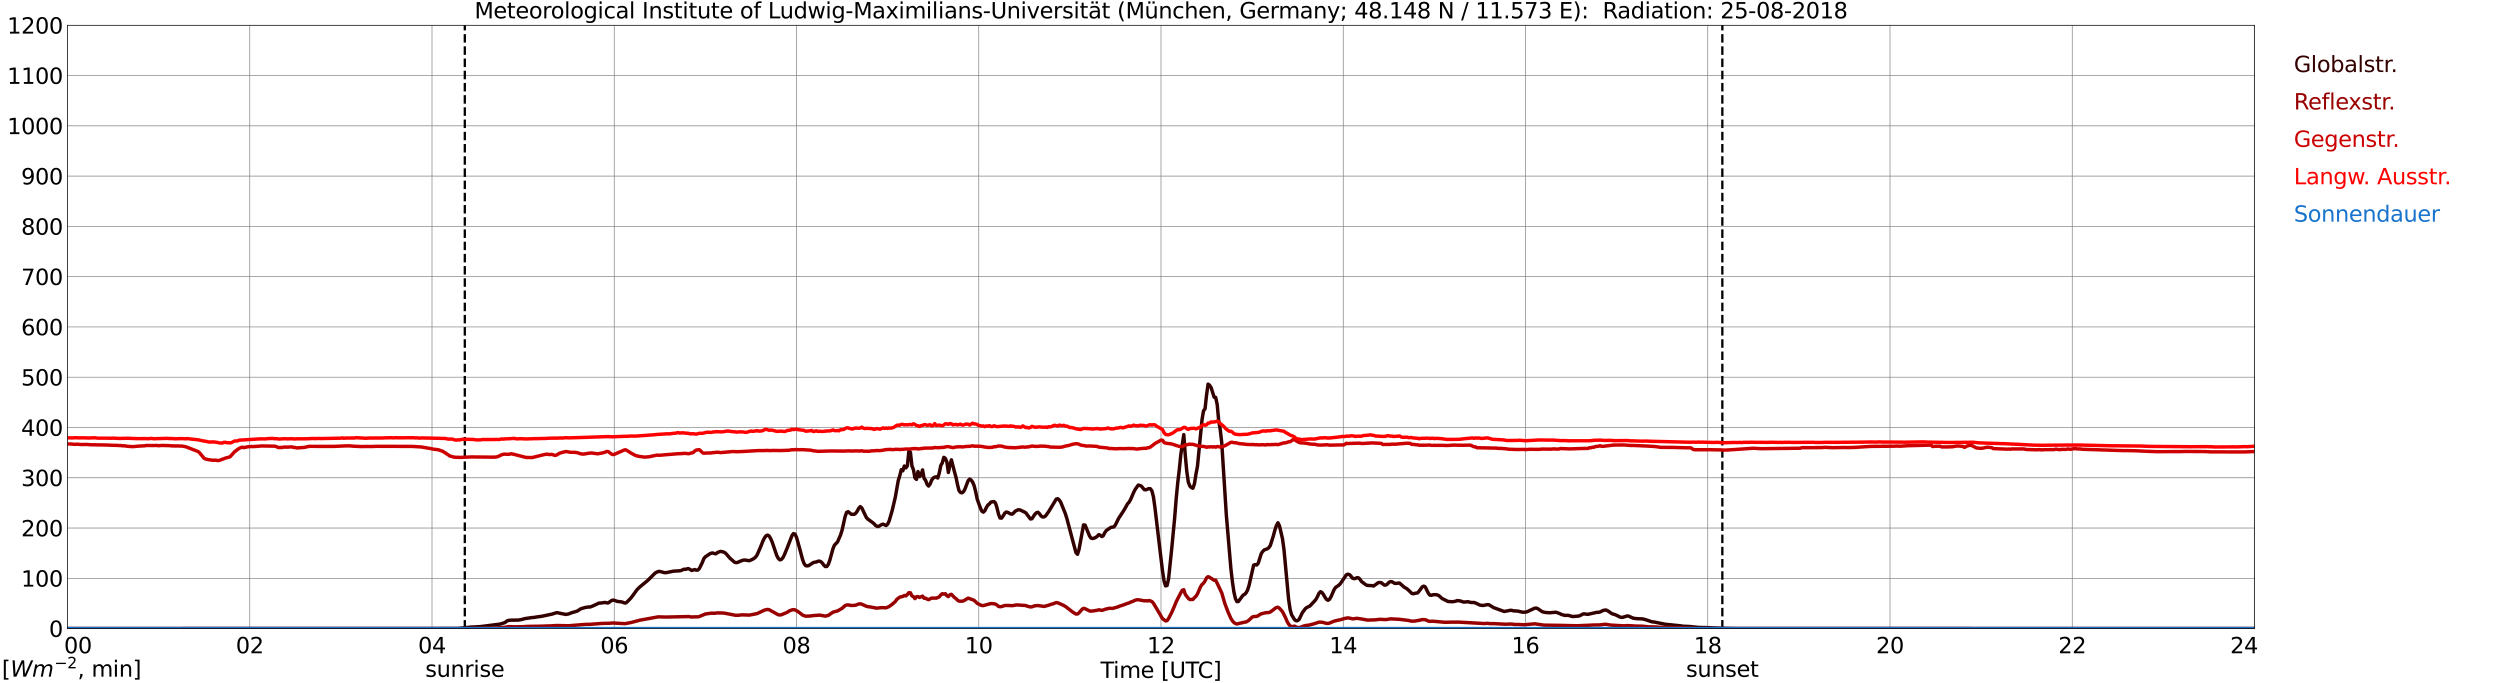 <?xml version="1.0" encoding="utf-8" standalone="no"?>
<!DOCTYPE svg PUBLIC "-//W3C//DTD SVG 1.1//EN"
  "http://www.w3.org/Graphics/SVG/1.1/DTD/svg11.dtd">
<svg xmlns:xlink="http://www.w3.org/1999/xlink" width="1085.4pt" height="296.64pt" viewBox="0 0 1085.4 296.64" xmlns="http://www.w3.org/2000/svg" version="1.1">
 <defs>
  <style type="text/css">*{stroke-linejoin: round; stroke-linecap: butt}</style>
 </defs>
 <g id="figure_1">
  <g id="patch_1">
   <path d="M 0 296.64 
L 1085.4 296.64 
L 1085.4 0 
L 0 0 
z
" style="fill: #ffffff"/>
  </g>
  <g id="axes_1">
   <g id="patch_2">
    <path d="M 29.306 272.909 
L 978.814 272.909 
L 978.814 10.976 
L 29.306 10.976 
z
" style="fill: #ffffff"/>
   </g>
   <g id="patch_3">
    <path d="M 978.814 272.909 
L 978.814 272.909 
L 978.814 10.976 
L 978.814 10.976 
z
" clip-path="url(#p91aa372a24)" style="fill: #d3d3d3; opacity: 0.25; stroke: #d3d3d3; stroke-linejoin: miter"/>
   </g>
   <g id="matplotlib.axis_1">
    <g id="xtick_1">
     <g id="line2d_1">
      <path d="M 29.306 272.909 
L 29.306 10.976 
" clip-path="url(#p91aa372a24)" style="fill: none; stroke: #808080; stroke-width: 0.3; stroke-linecap: square"/>
     </g>
     <g id="line2d_2"/>
     <g id="text_1">
      <!--    00 -->
      <g transform="translate(18.733 283.627) scale(0.095 -0.095)">
       <defs>
        <path id="DejaVuSans-20" transform="scale(0.016)"/>
        <path id="DejaVuSans-30" d="M 2034 4250 
Q 1547 4250 1301 3770 
Q 1056 3291 1056 2328 
Q 1056 1369 1301 889 
Q 1547 409 2034 409 
Q 2525 409 2770 889 
Q 3016 1369 3016 2328 
Q 3016 3291 2770 3770 
Q 2525 4250 2034 4250 
z
M 2034 4750 
Q 2819 4750 3233 4129 
Q 3647 3509 3647 2328 
Q 3647 1150 3233 529 
Q 2819 -91 2034 -91 
Q 1250 -91 836 529 
Q 422 1150 422 2328 
Q 422 3509 836 4129 
Q 1250 4750 2034 4750 
z
" transform="scale(0.016)"/>
       </defs>
       <use xlink:href="#DejaVuSans-20"/>
       <use xlink:href="#DejaVuSans-20" transform="translate(31.787 0)"/>
       <use xlink:href="#DejaVuSans-20" transform="translate(63.574 0)"/>
       <use xlink:href="#DejaVuSans-30" transform="translate(95.361 0)"/>
       <use xlink:href="#DejaVuSans-30" transform="translate(158.984 0)"/>
      </g>
     </g>
    </g>
    <g id="xtick_2">
     <g id="line2d_3">
      <path d="M 108.431 272.909 
L 108.431 10.976 
" clip-path="url(#p91aa372a24)" style="fill: none; stroke: #808080; stroke-width: 0.3; stroke-linecap: square"/>
     </g>
     <g id="line2d_4"/>
     <g id="text_2">
      <!-- 02 -->
      <g transform="translate(102.387 283.627) scale(0.095 -0.095)">
       <defs>
        <path id="DejaVuSans-32" d="M 1228 531 
L 3431 531 
L 3431 0 
L 469 0 
L 469 531 
Q 828 903 1448 1529 
Q 2069 2156 2228 2338 
Q 2531 2678 2651 2914 
Q 2772 3150 2772 3378 
Q 2772 3750 2511 3984 
Q 2250 4219 1831 4219 
Q 1534 4219 1204 4116 
Q 875 4013 500 3803 
L 500 4441 
Q 881 4594 1212 4672 
Q 1544 4750 1819 4750 
Q 2544 4750 2975 4387 
Q 3406 4025 3406 3419 
Q 3406 3131 3298 2873 
Q 3191 2616 2906 2266 
Q 2828 2175 2409 1742 
Q 1991 1309 1228 531 
z
" transform="scale(0.016)"/>
       </defs>
       <use xlink:href="#DejaVuSans-30"/>
       <use xlink:href="#DejaVuSans-32" transform="translate(63.623 0)"/>
      </g>
     </g>
    </g>
    <g id="xtick_3">
     <g id="line2d_5">
      <path d="M 187.557 272.909 
L 187.557 10.976 
" clip-path="url(#p91aa372a24)" style="fill: none; stroke: #808080; stroke-width: 0.3; stroke-linecap: square"/>
     </g>
     <g id="line2d_6"/>
     <g id="text_3">
      <!-- 04 -->
      <g transform="translate(181.513 283.627) scale(0.095 -0.095)">
       <defs>
        <path id="DejaVuSans-34" d="M 2419 4116 
L 825 1625 
L 2419 1625 
L 2419 4116 
z
M 2253 4666 
L 3047 4666 
L 3047 1625 
L 3713 1625 
L 3713 1100 
L 3047 1100 
L 3047 0 
L 2419 0 
L 2419 1100 
L 313 1100 
L 313 1709 
L 2253 4666 
z
" transform="scale(0.016)"/>
       </defs>
       <use xlink:href="#DejaVuSans-30"/>
       <use xlink:href="#DejaVuSans-34" transform="translate(63.623 0)"/>
      </g>
     </g>
    </g>
    <g id="xtick_4">
     <g id="line2d_7">
      <path d="M 266.683 272.909 
L 266.683 10.976 
" clip-path="url(#p91aa372a24)" style="fill: none; stroke: #808080; stroke-width: 0.3; stroke-linecap: square"/>
     </g>
     <g id="line2d_8"/>
     <g id="text_4">
      <!-- 06 -->
      <g transform="translate(260.638 283.627) scale(0.095 -0.095)">
       <defs>
        <path id="DejaVuSans-36" d="M 2113 2584 
Q 1688 2584 1439 2293 
Q 1191 2003 1191 1497 
Q 1191 994 1439 701 
Q 1688 409 2113 409 
Q 2538 409 2786 701 
Q 3034 994 3034 1497 
Q 3034 2003 2786 2293 
Q 2538 2584 2113 2584 
z
M 3366 4563 
L 3366 3988 
Q 3128 4100 2886 4159 
Q 2644 4219 2406 4219 
Q 1781 4219 1451 3797 
Q 1122 3375 1075 2522 
Q 1259 2794 1537 2939 
Q 1816 3084 2150 3084 
Q 2853 3084 3261 2657 
Q 3669 2231 3669 1497 
Q 3669 778 3244 343 
Q 2819 -91 2113 -91 
Q 1303 -91 875 529 
Q 447 1150 447 2328 
Q 447 3434 972 4092 
Q 1497 4750 2381 4750 
Q 2619 4750 2861 4703 
Q 3103 4656 3366 4563 
z
" transform="scale(0.016)"/>
       </defs>
       <use xlink:href="#DejaVuSans-30"/>
       <use xlink:href="#DejaVuSans-36" transform="translate(63.623 0)"/>
      </g>
     </g>
    </g>
    <g id="xtick_5">
     <g id="line2d_9">
      <path d="M 345.808 272.909 
L 345.808 10.976 
" clip-path="url(#p91aa372a24)" style="fill: none; stroke: #808080; stroke-width: 0.3; stroke-linecap: square"/>
     </g>
     <g id="line2d_10"/>
     <g id="text_5">
      <!-- 08 -->
      <g transform="translate(339.764 283.627) scale(0.095 -0.095)">
       <defs>
        <path id="DejaVuSans-38" d="M 2034 2216 
Q 1584 2216 1326 1975 
Q 1069 1734 1069 1313 
Q 1069 891 1326 650 
Q 1584 409 2034 409 
Q 2484 409 2743 651 
Q 3003 894 3003 1313 
Q 3003 1734 2745 1975 
Q 2488 2216 2034 2216 
z
M 1403 2484 
Q 997 2584 770 2862 
Q 544 3141 544 3541 
Q 544 4100 942 4425 
Q 1341 4750 2034 4750 
Q 2731 4750 3128 4425 
Q 3525 4100 3525 3541 
Q 3525 3141 3298 2862 
Q 3072 2584 2669 2484 
Q 3125 2378 3379 2068 
Q 3634 1759 3634 1313 
Q 3634 634 3220 271 
Q 2806 -91 2034 -91 
Q 1263 -91 848 271 
Q 434 634 434 1313 
Q 434 1759 690 2068 
Q 947 2378 1403 2484 
z
M 1172 3481 
Q 1172 3119 1398 2916 
Q 1625 2713 2034 2713 
Q 2441 2713 2670 2916 
Q 2900 3119 2900 3481 
Q 2900 3844 2670 4047 
Q 2441 4250 2034 4250 
Q 1625 4250 1398 4047 
Q 1172 3844 1172 3481 
z
" transform="scale(0.016)"/>
       </defs>
       <use xlink:href="#DejaVuSans-30"/>
       <use xlink:href="#DejaVuSans-38" transform="translate(63.623 0)"/>
      </g>
     </g>
    </g>
    <g id="xtick_6">
     <g id="line2d_11">
      <path d="M 424.934 272.909 
L 424.934 10.976 
" clip-path="url(#p91aa372a24)" style="fill: none; stroke: #808080; stroke-width: 0.3; stroke-linecap: square"/>
     </g>
     <g id="line2d_12"/>
     <g id="text_6">
      <!-- 10 -->
      <g transform="translate(418.89 283.627) scale(0.095 -0.095)">
       <defs>
        <path id="DejaVuSans-31" d="M 794 531 
L 1825 531 
L 1825 4091 
L 703 3866 
L 703 4441 
L 1819 4666 
L 2450 4666 
L 2450 531 
L 3481 531 
L 3481 0 
L 794 0 
L 794 531 
z
" transform="scale(0.016)"/>
       </defs>
       <use xlink:href="#DejaVuSans-31"/>
       <use xlink:href="#DejaVuSans-30" transform="translate(63.623 0)"/>
      </g>
     </g>
    </g>
    <g id="xtick_7">
     <g id="line2d_13">
      <path d="M 504.06 272.909 
L 504.06 10.976 
" clip-path="url(#p91aa372a24)" style="fill: none; stroke: #808080; stroke-width: 0.3; stroke-linecap: square"/>
     </g>
     <g id="line2d_14"/>
     <g id="text_7">
      <!-- 12 -->
      <g transform="translate(498.015 283.627) scale(0.095 -0.095)">
       <use xlink:href="#DejaVuSans-31"/>
       <use xlink:href="#DejaVuSans-32" transform="translate(63.623 0)"/>
      </g>
     </g>
    </g>
    <g id="xtick_8">
     <g id="line2d_15">
      <path d="M 583.185 272.909 
L 583.185 10.976 
" clip-path="url(#p91aa372a24)" style="fill: none; stroke: #808080; stroke-width: 0.3; stroke-linecap: square"/>
     </g>
     <g id="line2d_16"/>
     <g id="text_8">
      <!-- 14 -->
      <g transform="translate(577.141 283.627) scale(0.095 -0.095)">
       <use xlink:href="#DejaVuSans-31"/>
       <use xlink:href="#DejaVuSans-34" transform="translate(63.623 0)"/>
      </g>
     </g>
    </g>
    <g id="xtick_9">
     <g id="line2d_17">
      <path d="M 662.311 272.909 
L 662.311 10.976 
" clip-path="url(#p91aa372a24)" style="fill: none; stroke: #808080; stroke-width: 0.3; stroke-linecap: square"/>
     </g>
     <g id="line2d_18"/>
     <g id="text_9">
      <!-- 16 -->
      <g transform="translate(656.267 283.627) scale(0.095 -0.095)">
       <use xlink:href="#DejaVuSans-31"/>
       <use xlink:href="#DejaVuSans-36" transform="translate(63.623 0)"/>
      </g>
     </g>
    </g>
    <g id="xtick_10">
     <g id="line2d_19">
      <path d="M 741.437 272.909 
L 741.437 10.976 
" clip-path="url(#p91aa372a24)" style="fill: none; stroke: #808080; stroke-width: 0.3; stroke-linecap: square"/>
     </g>
     <g id="line2d_20"/>
     <g id="text_10">
      <!-- 18 -->
      <g transform="translate(735.392 283.627) scale(0.095 -0.095)">
       <use xlink:href="#DejaVuSans-31"/>
       <use xlink:href="#DejaVuSans-38" transform="translate(63.623 0)"/>
      </g>
     </g>
    </g>
    <g id="xtick_11">
     <g id="line2d_21">
      <path d="M 820.562 272.909 
L 820.562 10.976 
" clip-path="url(#p91aa372a24)" style="fill: none; stroke: #808080; stroke-width: 0.3; stroke-linecap: square"/>
     </g>
     <g id="line2d_22"/>
     <g id="text_11">
      <!-- 20 -->
      <g transform="translate(814.518 283.627) scale(0.095 -0.095)">
       <use xlink:href="#DejaVuSans-32"/>
       <use xlink:href="#DejaVuSans-30" transform="translate(63.623 0)"/>
      </g>
     </g>
    </g>
    <g id="xtick_12">
     <g id="line2d_23">
      <path d="M 899.688 272.909 
L 899.688 10.976 
" clip-path="url(#p91aa372a24)" style="fill: none; stroke: #808080; stroke-width: 0.3; stroke-linecap: square"/>
     </g>
     <g id="line2d_24"/>
     <g id="text_12">
      <!-- 22 -->
      <g transform="translate(893.644 283.627) scale(0.095 -0.095)">
       <use xlink:href="#DejaVuSans-32"/>
       <use xlink:href="#DejaVuSans-32" transform="translate(63.623 0)"/>
      </g>
     </g>
    </g>
    <g id="xtick_13">
     <g id="line2d_25">
      <path d="M 978.814 272.909 
L 978.814 10.976 
" clip-path="url(#p91aa372a24)" style="fill: none; stroke: #808080; stroke-width: 0.3; stroke-linecap: square"/>
     </g>
     <g id="line2d_26"/>
     <g id="text_13">
      <!-- 24    -->
      <g transform="translate(968.241 283.627) scale(0.095 -0.095)">
       <use xlink:href="#DejaVuSans-32"/>
       <use xlink:href="#DejaVuSans-34" transform="translate(63.623 0)"/>
       <use xlink:href="#DejaVuSans-20" transform="translate(127.246 0)"/>
       <use xlink:href="#DejaVuSans-20" transform="translate(159.033 0)"/>
       <use xlink:href="#DejaVuSans-20" transform="translate(190.82 0)"/>
      </g>
     </g>
    </g>
    <g id="text_14">
     <!-- Time [UTC] -->
     <g transform="translate(477.806 294.322) scale(0.095 -0.095)">
      <defs>
       <path id="DejaVuSans-54" d="M -19 4666 
L 3928 4666 
L 3928 4134 
L 2272 4134 
L 2272 0 
L 1638 0 
L 1638 4134 
L -19 4134 
L -19 4666 
z
" transform="scale(0.016)"/>
       <path id="DejaVuSans-69" d="M 603 3500 
L 1178 3500 
L 1178 0 
L 603 0 
L 603 3500 
z
M 603 4863 
L 1178 4863 
L 1178 4134 
L 603 4134 
L 603 4863 
z
" transform="scale(0.016)"/>
       <path id="DejaVuSans-6d" d="M 3328 2828 
Q 3544 3216 3844 3400 
Q 4144 3584 4550 3584 
Q 5097 3584 5394 3201 
Q 5691 2819 5691 2113 
L 5691 0 
L 5113 0 
L 5113 2094 
Q 5113 2597 4934 2840 
Q 4756 3084 4391 3084 
Q 3944 3084 3684 2787 
Q 3425 2491 3425 1978 
L 3425 0 
L 2847 0 
L 2847 2094 
Q 2847 2600 2669 2842 
Q 2491 3084 2119 3084 
Q 1678 3084 1418 2786 
Q 1159 2488 1159 1978 
L 1159 0 
L 581 0 
L 581 3500 
L 1159 3500 
L 1159 2956 
Q 1356 3278 1631 3431 
Q 1906 3584 2284 3584 
Q 2666 3584 2933 3390 
Q 3200 3197 3328 2828 
z
" transform="scale(0.016)"/>
       <path id="DejaVuSans-65" d="M 3597 1894 
L 3597 1613 
L 953 1613 
Q 991 1019 1311 708 
Q 1631 397 2203 397 
Q 2534 397 2845 478 
Q 3156 559 3463 722 
L 3463 178 
Q 3153 47 2828 -22 
Q 2503 -91 2169 -91 
Q 1331 -91 842 396 
Q 353 884 353 1716 
Q 353 2575 817 3079 
Q 1281 3584 2069 3584 
Q 2775 3584 3186 3129 
Q 3597 2675 3597 1894 
z
M 3022 2063 
Q 3016 2534 2758 2815 
Q 2500 3097 2075 3097 
Q 1594 3097 1305 2825 
Q 1016 2553 972 2059 
L 3022 2063 
z
" transform="scale(0.016)"/>
       <path id="DejaVuSans-5b" d="M 550 4863 
L 1875 4863 
L 1875 4416 
L 1125 4416 
L 1125 -397 
L 1875 -397 
L 1875 -844 
L 550 -844 
L 550 4863 
z
" transform="scale(0.016)"/>
       <path id="DejaVuSans-55" d="M 556 4666 
L 1191 4666 
L 1191 1831 
Q 1191 1081 1462 751 
Q 1734 422 2344 422 
Q 2950 422 3222 751 
Q 3494 1081 3494 1831 
L 3494 4666 
L 4128 4666 
L 4128 1753 
Q 4128 841 3676 375 
Q 3225 -91 2344 -91 
Q 1459 -91 1007 375 
Q 556 841 556 1753 
L 556 4666 
z
" transform="scale(0.016)"/>
       <path id="DejaVuSans-43" d="M 4122 4306 
L 4122 3641 
Q 3803 3938 3442 4084 
Q 3081 4231 2675 4231 
Q 1875 4231 1450 3742 
Q 1025 3253 1025 2328 
Q 1025 1406 1450 917 
Q 1875 428 2675 428 
Q 3081 428 3442 575 
Q 3803 722 4122 1019 
L 4122 359 
Q 3791 134 3420 21 
Q 3050 -91 2638 -91 
Q 1578 -91 968 557 
Q 359 1206 359 2328 
Q 359 3453 968 4101 
Q 1578 4750 2638 4750 
Q 3056 4750 3426 4639 
Q 3797 4528 4122 4306 
z
" transform="scale(0.016)"/>
       <path id="DejaVuSans-5d" d="M 1947 4863 
L 1947 -844 
L 622 -844 
L 622 -397 
L 1369 -397 
L 1369 4416 
L 622 4416 
L 622 4863 
L 1947 4863 
z
" transform="scale(0.016)"/>
      </defs>
      <use xlink:href="#DejaVuSans-54"/>
      <use xlink:href="#DejaVuSans-69" transform="translate(57.959 0)"/>
      <use xlink:href="#DejaVuSans-6d" transform="translate(85.742 0)"/>
      <use xlink:href="#DejaVuSans-65" transform="translate(183.154 0)"/>
      <use xlink:href="#DejaVuSans-20" transform="translate(244.678 0)"/>
      <use xlink:href="#DejaVuSans-5b" transform="translate(276.465 0)"/>
      <use xlink:href="#DejaVuSans-55" transform="translate(315.479 0)"/>
      <use xlink:href="#DejaVuSans-54" transform="translate(388.672 0)"/>
      <use xlink:href="#DejaVuSans-43" transform="translate(443.881 0)"/>
      <use xlink:href="#DejaVuSans-5d" transform="translate(513.705 0)"/>
     </g>
    </g>
   </g>
   <g id="matplotlib.axis_2">
    <g id="ytick_1">
     <g id="line2d_27">
      <path d="M 29.306 272.909 
L 978.814 272.909 
" clip-path="url(#p91aa372a24)" style="fill: none; stroke: #808080; stroke-width: 0.3; stroke-linecap: square"/>
     </g>
     <g id="line2d_28"/>
     <g id="text_15">
      <!-- 0 -->
      <g transform="translate(21.261 276.518) scale(0.095 -0.095)">
       <use xlink:href="#DejaVuSans-30"/>
      </g>
     </g>
    </g>
    <g id="ytick_2">
     <g id="line2d_29">
      <path d="M 29.306 251.081 
L 978.814 251.081 
" clip-path="url(#p91aa372a24)" style="fill: none; stroke: #808080; stroke-width: 0.3; stroke-linecap: square"/>
     </g>
     <g id="line2d_30"/>
     <g id="text_16">
      <!-- 100 -->
      <g transform="translate(9.173 254.69) scale(0.095 -0.095)">
       <use xlink:href="#DejaVuSans-31"/>
       <use xlink:href="#DejaVuSans-30" transform="translate(63.623 0)"/>
       <use xlink:href="#DejaVuSans-30" transform="translate(127.246 0)"/>
      </g>
     </g>
    </g>
    <g id="ytick_3">
     <g id="line2d_31">
      <path d="M 29.306 229.253 
L 978.814 229.253 
" clip-path="url(#p91aa372a24)" style="fill: none; stroke: #808080; stroke-width: 0.3; stroke-linecap: square"/>
     </g>
     <g id="line2d_32"/>
     <g id="text_17">
      <!-- 200 -->
      <g transform="translate(9.173 232.863) scale(0.095 -0.095)">
       <use xlink:href="#DejaVuSans-32"/>
       <use xlink:href="#DejaVuSans-30" transform="translate(63.623 0)"/>
       <use xlink:href="#DejaVuSans-30" transform="translate(127.246 0)"/>
      </g>
     </g>
    </g>
    <g id="ytick_4">
     <g id="line2d_33">
      <path d="M 29.306 207.426 
L 978.814 207.426 
" clip-path="url(#p91aa372a24)" style="fill: none; stroke: #808080; stroke-width: 0.3; stroke-linecap: square"/>
     </g>
     <g id="line2d_34"/>
     <g id="text_18">
      <!-- 300 -->
      <g transform="translate(9.173 211.035) scale(0.095 -0.095)">
       <defs>
        <path id="DejaVuSans-33" d="M 2597 2516 
Q 3050 2419 3304 2112 
Q 3559 1806 3559 1356 
Q 3559 666 3084 287 
Q 2609 -91 1734 -91 
Q 1441 -91 1130 -33 
Q 819 25 488 141 
L 488 750 
Q 750 597 1062 519 
Q 1375 441 1716 441 
Q 2309 441 2620 675 
Q 2931 909 2931 1356 
Q 2931 1769 2642 2001 
Q 2353 2234 1838 2234 
L 1294 2234 
L 1294 2753 
L 1863 2753 
Q 2328 2753 2575 2939 
Q 2822 3125 2822 3475 
Q 2822 3834 2567 4026 
Q 2313 4219 1838 4219 
Q 1578 4219 1281 4162 
Q 984 4106 628 3988 
L 628 4550 
Q 988 4650 1302 4700 
Q 1616 4750 1894 4750 
Q 2613 4750 3031 4423 
Q 3450 4097 3450 3541 
Q 3450 3153 3228 2886 
Q 3006 2619 2597 2516 
z
" transform="scale(0.016)"/>
       </defs>
       <use xlink:href="#DejaVuSans-33"/>
       <use xlink:href="#DejaVuSans-30" transform="translate(63.623 0)"/>
       <use xlink:href="#DejaVuSans-30" transform="translate(127.246 0)"/>
      </g>
     </g>
    </g>
    <g id="ytick_5">
     <g id="line2d_35">
      <path d="M 29.306 185.598 
L 978.814 185.598 
" clip-path="url(#p91aa372a24)" style="fill: none; stroke: #808080; stroke-width: 0.3; stroke-linecap: square"/>
     </g>
     <g id="line2d_36"/>
     <g id="text_19">
      <!-- 400 -->
      <g transform="translate(9.173 189.207) scale(0.095 -0.095)">
       <use xlink:href="#DejaVuSans-34"/>
       <use xlink:href="#DejaVuSans-30" transform="translate(63.623 0)"/>
       <use xlink:href="#DejaVuSans-30" transform="translate(127.246 0)"/>
      </g>
     </g>
    </g>
    <g id="ytick_6">
     <g id="line2d_37">
      <path d="M 29.306 163.77 
L 978.814 163.77 
" clip-path="url(#p91aa372a24)" style="fill: none; stroke: #808080; stroke-width: 0.3; stroke-linecap: square"/>
     </g>
     <g id="line2d_38"/>
     <g id="text_20">
      <!-- 500 -->
      <g transform="translate(9.173 167.379) scale(0.095 -0.095)">
       <defs>
        <path id="DejaVuSans-35" d="M 691 4666 
L 3169 4666 
L 3169 4134 
L 1269 4134 
L 1269 2991 
Q 1406 3038 1543 3061 
Q 1681 3084 1819 3084 
Q 2600 3084 3056 2656 
Q 3513 2228 3513 1497 
Q 3513 744 3044 326 
Q 2575 -91 1722 -91 
Q 1428 -91 1123 -41 
Q 819 9 494 109 
L 494 744 
Q 775 591 1075 516 
Q 1375 441 1709 441 
Q 2250 441 2565 725 
Q 2881 1009 2881 1497 
Q 2881 1984 2565 2268 
Q 2250 2553 1709 2553 
Q 1456 2553 1204 2497 
Q 953 2441 691 2322 
L 691 4666 
z
" transform="scale(0.016)"/>
       </defs>
       <use xlink:href="#DejaVuSans-35"/>
       <use xlink:href="#DejaVuSans-30" transform="translate(63.623 0)"/>
       <use xlink:href="#DejaVuSans-30" transform="translate(127.246 0)"/>
      </g>
     </g>
    </g>
    <g id="ytick_7">
     <g id="line2d_39">
      <path d="M 29.306 141.942 
L 978.814 141.942 
" clip-path="url(#p91aa372a24)" style="fill: none; stroke: #808080; stroke-width: 0.3; stroke-linecap: square"/>
     </g>
     <g id="line2d_40"/>
     <g id="text_21">
      <!-- 600 -->
      <g transform="translate(9.173 145.551) scale(0.095 -0.095)">
       <use xlink:href="#DejaVuSans-36"/>
       <use xlink:href="#DejaVuSans-30" transform="translate(63.623 0)"/>
       <use xlink:href="#DejaVuSans-30" transform="translate(127.246 0)"/>
      </g>
     </g>
    </g>
    <g id="ytick_8">
     <g id="line2d_41">
      <path d="M 29.306 120.114 
L 978.814 120.114 
" clip-path="url(#p91aa372a24)" style="fill: none; stroke: #808080; stroke-width: 0.3; stroke-linecap: square"/>
     </g>
     <g id="line2d_42"/>
     <g id="text_22">
      <!-- 700 -->
      <g transform="translate(9.173 123.724) scale(0.095 -0.095)">
       <defs>
        <path id="DejaVuSans-37" d="M 525 4666 
L 3525 4666 
L 3525 4397 
L 1831 0 
L 1172 0 
L 2766 4134 
L 525 4134 
L 525 4666 
z
" transform="scale(0.016)"/>
       </defs>
       <use xlink:href="#DejaVuSans-37"/>
       <use xlink:href="#DejaVuSans-30" transform="translate(63.623 0)"/>
       <use xlink:href="#DejaVuSans-30" transform="translate(127.246 0)"/>
      </g>
     </g>
    </g>
    <g id="ytick_9">
     <g id="line2d_43">
      <path d="M 29.306 98.287 
L 978.814 98.287 
" clip-path="url(#p91aa372a24)" style="fill: none; stroke: #808080; stroke-width: 0.3; stroke-linecap: square"/>
     </g>
     <g id="line2d_44"/>
     <g id="text_23">
      <!-- 800 -->
      <g transform="translate(9.173 101.896) scale(0.095 -0.095)">
       <use xlink:href="#DejaVuSans-38"/>
       <use xlink:href="#DejaVuSans-30" transform="translate(63.623 0)"/>
       <use xlink:href="#DejaVuSans-30" transform="translate(127.246 0)"/>
      </g>
     </g>
    </g>
    <g id="ytick_10">
     <g id="line2d_45">
      <path d="M 29.306 76.459 
L 978.814 76.459 
" clip-path="url(#p91aa372a24)" style="fill: none; stroke: #808080; stroke-width: 0.3; stroke-linecap: square"/>
     </g>
     <g id="line2d_46"/>
     <g id="text_24">
      <!-- 900 -->
      <g transform="translate(9.173 80.068) scale(0.095 -0.095)">
       <defs>
        <path id="DejaVuSans-39" d="M 703 97 
L 703 672 
Q 941 559 1184 500 
Q 1428 441 1663 441 
Q 2288 441 2617 861 
Q 2947 1281 2994 2138 
Q 2813 1869 2534 1725 
Q 2256 1581 1919 1581 
Q 1219 1581 811 2004 
Q 403 2428 403 3163 
Q 403 3881 828 4315 
Q 1253 4750 1959 4750 
Q 2769 4750 3195 4129 
Q 3622 3509 3622 2328 
Q 3622 1225 3098 567 
Q 2575 -91 1691 -91 
Q 1453 -91 1209 -44 
Q 966 3 703 97 
z
M 1959 2075 
Q 2384 2075 2632 2365 
Q 2881 2656 2881 3163 
Q 2881 3666 2632 3958 
Q 2384 4250 1959 4250 
Q 1534 4250 1286 3958 
Q 1038 3666 1038 3163 
Q 1038 2656 1286 2365 
Q 1534 2075 1959 2075 
z
" transform="scale(0.016)"/>
       </defs>
       <use xlink:href="#DejaVuSans-39"/>
       <use xlink:href="#DejaVuSans-30" transform="translate(63.623 0)"/>
       <use xlink:href="#DejaVuSans-30" transform="translate(127.246 0)"/>
      </g>
     </g>
    </g>
    <g id="ytick_11">
     <g id="line2d_47">
      <path d="M 29.306 54.631 
L 978.814 54.631 
" clip-path="url(#p91aa372a24)" style="fill: none; stroke: #808080; stroke-width: 0.3; stroke-linecap: square"/>
     </g>
     <g id="line2d_48"/>
     <g id="text_25">
      <!-- 1000 -->
      <g transform="translate(3.128 58.24) scale(0.095 -0.095)">
       <use xlink:href="#DejaVuSans-31"/>
       <use xlink:href="#DejaVuSans-30" transform="translate(63.623 0)"/>
       <use xlink:href="#DejaVuSans-30" transform="translate(127.246 0)"/>
       <use xlink:href="#DejaVuSans-30" transform="translate(190.869 0)"/>
      </g>
     </g>
    </g>
    <g id="ytick_12">
     <g id="line2d_49">
      <path d="M 29.306 32.803 
L 978.814 32.803 
" clip-path="url(#p91aa372a24)" style="fill: none; stroke: #808080; stroke-width: 0.3; stroke-linecap: square"/>
     </g>
     <g id="line2d_50"/>
     <g id="text_26">
      <!-- 1100 -->
      <g transform="translate(3.128 36.413) scale(0.095 -0.095)">
       <use xlink:href="#DejaVuSans-31"/>
       <use xlink:href="#DejaVuSans-31" transform="translate(63.623 0)"/>
       <use xlink:href="#DejaVuSans-30" transform="translate(127.246 0)"/>
       <use xlink:href="#DejaVuSans-30" transform="translate(190.869 0)"/>
      </g>
     </g>
    </g>
    <g id="ytick_13">
     <g id="line2d_51">
      <path d="M 29.306 10.976 
L 978.814 10.976 
" clip-path="url(#p91aa372a24)" style="fill: none; stroke: #808080; stroke-width: 0.3; stroke-linecap: square"/>
     </g>
     <g id="line2d_52"/>
     <g id="text_27">
      <!-- 1200 -->
      <g transform="translate(3.128 14.585) scale(0.095 -0.095)">
       <use xlink:href="#DejaVuSans-31"/>
       <use xlink:href="#DejaVuSans-32" transform="translate(63.623 0)"/>
       <use xlink:href="#DejaVuSans-30" transform="translate(127.246 0)"/>
       <use xlink:href="#DejaVuSans-30" transform="translate(190.869 0)"/>
      </g>
     </g>
    </g>
   </g>
   <g id="line2d_53">
    <path d="M 201.8 272.909 
L 201.8 10.976 
" clip-path="url(#p91aa372a24)" style="fill: none; stroke-dasharray: 3.7,1.6; stroke-dashoffset: 0; stroke: #000000"/>
   </g>
   <g id="line2d_54">
    <path d="M 747.767 272.909 
L 747.767 10.976 
" clip-path="url(#p91aa372a24)" style="fill: none; stroke-dasharray: 3.7,1.6; stroke-dashoffset: 0; stroke: #000000"/>
   </g>
   <g id="line2d_55">
    <path d="M 29.306 272.909 
L 198.767 272.865 
L 204.042 272.293 
L 208.657 272.04 
L 217.229 270.94 
L 219.207 270.305 
L 219.867 269.777 
L 220.526 269.397 
L 221.845 269.248 
L 223.823 269.226 
L 225.142 269.205 
L 226.461 268.973 
L 227.779 268.591 
L 231.076 268.105 
L 231.736 268.085 
L 233.054 267.851 
L 235.033 267.598 
L 239.648 266.625 
L 241.626 266.011 
L 242.286 266.055 
L 243.604 266.371 
L 244.923 266.603 
L 245.583 266.773 
L 246.901 266.539 
L 248.22 266.011 
L 250.198 265.442 
L 250.858 265.166 
L 252.176 264.298 
L 254.155 263.728 
L 255.473 263.536 
L 256.133 263.536 
L 256.792 263.346 
L 260.089 261.825 
L 260.748 261.825 
L 262.726 261.55 
L 263.386 261.74 
L 264.045 261.781 
L 265.364 260.829 
L 266.023 260.532 
L 266.683 260.618 
L 268.002 261.104 
L 269.98 261.338 
L 271.298 261.844 
L 271.958 261.633 
L 273.936 259.624 
L 275.255 257.848 
L 276.573 256.008 
L 277.892 254.737 
L 281.189 252.031 
L 284.486 248.752 
L 285.805 248.097 
L 286.464 248.097 
L 288.442 248.604 
L 289.102 248.647 
L 292.399 247.971 
L 295.036 247.822 
L 295.696 247.696 
L 297.014 247.102 
L 297.674 247.231 
L 298.333 246.934 
L 298.992 246.89 
L 300.311 247.674 
L 301.63 247.272 
L 302.289 247.547 
L 302.949 247.503 
L 303.608 246.87 
L 304.927 244.205 
L 305.586 242.514 
L 306.246 241.73 
L 308.224 240.418 
L 308.883 240.143 
L 309.543 240.102 
L 310.202 240.355 
L 310.861 240.418 
L 311.521 239.868 
L 312.839 239.384 
L 314.158 239.659 
L 314.818 240.038 
L 315.477 240.674 
L 316.796 242.239 
L 318.774 243.994 
L 319.433 244.269 
L 320.093 244.227 
L 322.071 243.38 
L 322.73 243.19 
L 323.39 243.147 
L 325.368 243.444 
L 326.686 242.83 
L 327.346 242.45 
L 328.005 241.9 
L 328.665 240.99 
L 329.983 238.028 
L 331.302 234.73 
L 331.961 233.459 
L 332.621 232.593 
L 333.28 232.318 
L 333.94 232.72 
L 334.599 233.841 
L 335.258 235.363 
L 337.236 241.18 
L 337.896 242.429 
L 338.555 243.064 
L 339.215 242.915 
L 339.874 242.175 
L 340.533 240.885 
L 341.852 237.69 
L 343.83 232.571 
L 344.49 231.663 
L 345.149 231.894 
L 345.808 233.27 
L 347.127 237.945 
L 348.446 242.935 
L 349.105 244.692 
L 349.765 245.58 
L 350.424 245.685 
L 351.083 245.58 
L 353.062 244.269 
L 353.721 244.079 
L 354.38 244.015 
L 355.04 243.697 
L 355.699 243.592 
L 356.359 243.845 
L 357.018 244.458 
L 357.677 245.347 
L 358.337 245.982 
L 358.996 245.919 
L 359.655 244.967 
L 360.315 243.064 
L 361.634 238.24 
L 362.293 236.675 
L 363.612 235.3 
L 364.93 232.276 
L 365.59 230.181 
L 366.909 224.303 
L 367.568 222.441 
L 368.227 222.144 
L 369.546 223.266 
L 370.865 223.307 
L 371.524 222.842 
L 372.184 221.932 
L 372.843 220.642 
L 373.502 219.966 
L 374.162 220.537 
L 376.14 224.704 
L 376.799 225.381 
L 378.777 226.819 
L 379.437 227.348 
L 380.096 228.088 
L 380.756 228.511 
L 381.415 228.574 
L 382.734 227.771 
L 383.393 227.559 
L 384.712 228.151 
L 385.371 227.559 
L 386.031 226.184 
L 387.349 221.638 
L 388.668 216.054 
L 389.987 208.628 
L 390.646 206.535 
L 391.306 203.913 
L 391.965 204.398 
L 392.624 202.327 
L 393.284 203.13 
L 393.943 202.22 
L 394.603 195.728 
L 395.262 196.361 
L 395.921 202.305 
L 396.581 203.913 
L 397.24 207.53 
L 397.899 208.122 
L 398.559 204.736 
L 399.218 206.917 
L 399.878 206.26 
L 400.537 204.018 
L 401.196 207.72 
L 401.856 208.523 
L 402.515 210.342 
L 403.175 211.018 
L 403.834 210.11 
L 404.493 208.46 
L 405.153 207.55 
L 405.812 207.17 
L 406.471 207 
L 407.131 207.55 
L 407.79 205.35 
L 408.45 202.137 
L 409.109 200.951 
L 409.768 198.561 
L 410.428 198.985 
L 411.087 200.55 
L 411.746 205.118 
L 412.406 201.925 
L 413.065 199.64 
L 414.384 204.802 
L 415.043 207.19 
L 415.703 210.364 
L 416.362 212.987 
L 417.022 213.81 
L 417.681 213.959 
L 418.34 213.452 
L 419 212.182 
L 420.318 208.713 
L 420.978 208.015 
L 421.637 208.438 
L 422.297 209.349 
L 422.956 210.955 
L 423.615 213.601 
L 424.275 216.75 
L 425.593 220.411 
L 426.253 221.891 
L 426.912 222.356 
L 427.572 221.742 
L 428.231 220.348 
L 428.89 219.289 
L 429.55 218.783 
L 430.209 217.977 
L 431.528 217.765 
L 432.187 218.359 
L 432.847 220.474 
L 433.506 223.181 
L 434.165 224.894 
L 434.825 224.958 
L 435.484 224.047 
L 436.144 222.928 
L 436.803 222.314 
L 437.462 222.419 
L 438.781 223.139 
L 439.44 223.222 
L 440.1 222.694 
L 440.759 221.932 
L 442.078 221.319 
L 442.737 221.341 
L 444.716 222.271 
L 445.375 222.653 
L 447.353 225.318 
L 448.012 225.211 
L 449.331 223.222 
L 449.991 222.609 
L 450.65 222.419 
L 451.309 223.054 
L 451.969 224.006 
L 452.628 224.449 
L 453.287 224.429 
L 453.947 223.984 
L 455.266 222.144 
L 457.903 217.809 
L 458.563 216.687 
L 459.222 216.519 
L 459.881 217.069 
L 460.541 218.084 
L 462.519 222.991 
L 463.178 225.084 
L 465.816 235.025 
L 467.134 239.912 
L 467.794 240.652 
L 468.453 238.641 
L 470.431 227.898 
L 471.091 227.961 
L 473.069 232.783 
L 473.728 233.671 
L 474.388 233.798 
L 475.047 233.63 
L 475.706 233.333 
L 476.366 232.846 
L 477.025 232.128 
L 477.685 232.359 
L 478.344 232.953 
L 479.003 232.571 
L 479.663 231.218 
L 480.322 230.329 
L 482.3 228.976 
L 483.619 228.745 
L 484.278 227.876 
L 485.597 225.169 
L 487.575 222.144 
L 488.235 221.088 
L 489.553 218.717 
L 490.213 218.021 
L 490.872 216.835 
L 492.191 213.79 
L 492.85 212.5 
L 494.169 210.617 
L 494.828 210.743 
L 495.488 211.018 
L 496.807 212.564 
L 497.466 212.669 
L 498.785 212.14 
L 499.444 212.204 
L 500.103 213.133 
L 500.763 215.65 
L 501.422 220.326 
L 504.06 242.492 
L 504.719 247.907 
L 505.379 252.242 
L 506.038 254.379 
L 506.697 254.187 
L 507.357 251.227 
L 508.675 238.578 
L 509.994 224.809 
L 510.654 216.539 
L 511.313 209.728 
L 511.972 204.188 
L 512.632 197.588 
L 513.95 188.704 
L 514.61 197.778 
L 515.269 204.802 
L 515.929 209.37 
L 516.588 211.018 
L 517.247 211.695 
L 517.907 211.97 
L 518.566 210.11 
L 519.226 205.943 
L 519.885 202.495 
L 521.863 182.276 
L 522.522 178.362 
L 523.182 177.495 
L 523.841 171.488 
L 524.501 166.771 
L 525.16 167.258 
L 525.819 168.315 
L 527.138 172.44 
L 527.797 172.545 
L 528.457 175.655 
L 529.116 182.782 
L 529.776 186.525 
L 530.435 192.257 
L 532.413 223.456 
L 534.391 246.764 
L 535.051 252.517 
L 535.71 256.981 
L 536.369 259.878 
L 537.029 261.211 
L 537.688 261.104 
L 539.666 258.417 
L 540.326 258.059 
L 540.985 257.402 
L 541.644 256.197 
L 542.304 254.082 
L 544.282 245.369 
L 544.941 245.116 
L 545.601 245.305 
L 546.26 244.565 
L 547.579 240.399 
L 548.238 239.384 
L 548.898 238.748 
L 550.216 238.262 
L 550.876 237.775 
L 551.535 236.801 
L 552.854 232.593 
L 553.513 230.139 
L 554.173 228.173 
L 554.832 226.968 
L 555.491 228.278 
L 556.81 233.946 
L 557.47 238.77 
L 559.448 260.026 
L 560.107 264.573 
L 560.766 266.943 
L 562.085 269.078 
L 562.745 269.523 
L 563.404 269.438 
L 564.063 268.866 
L 565.382 266.075 
L 566.701 264.278 
L 567.36 263.77 
L 568.679 263.115 
L 570.657 261.019 
L 571.317 260.238 
L 571.976 259.053 
L 572.635 257.594 
L 573.295 256.896 
L 573.954 257.234 
L 574.613 258.145 
L 575.273 259.328 
L 575.932 260.257 
L 576.592 260.618 
L 577.251 260.153 
L 577.91 259.011 
L 579.229 255.964 
L 579.889 255.012 
L 581.207 254.124 
L 581.867 253.469 
L 583.185 251.566 
L 584.504 249.577 
L 585.164 249.28 
L 585.823 249.451 
L 586.482 250.064 
L 587.142 250.994 
L 587.801 251.227 
L 588.46 251.142 
L 589.12 250.804 
L 589.779 250.867 
L 590.439 251.48 
L 591.098 252.454 
L 593.076 253.934 
L 593.736 254.167 
L 595.714 254.272 
L 596.373 254.421 
L 598.351 252.982 
L 599.011 252.897 
L 599.67 252.96 
L 600.989 254.019 
L 601.648 254.019 
L 602.307 253.617 
L 602.967 252.897 
L 603.626 252.517 
L 604.286 252.539 
L 605.604 253.321 
L 607.582 253.131 
L 608.901 254.253 
L 609.561 254.866 
L 610.879 255.647 
L 612.198 256.874 
L 612.858 257.573 
L 613.517 257.804 
L 614.176 257.614 
L 615.495 257.402 
L 616.154 256.599 
L 617.473 254.8 
L 618.133 254.484 
L 618.792 254.8 
L 620.111 257.529 
L 620.77 258.354 
L 621.429 258.483 
L 622.089 258.227 
L 623.408 258.164 
L 624.067 258.313 
L 624.726 258.609 
L 626.045 259.814 
L 628.023 260.807 
L 628.683 261.146 
L 630.661 261.253 
L 631.98 261.019 
L 632.639 260.744 
L 633.958 260.893 
L 635.276 261.358 
L 635.936 261.379 
L 637.255 261.231 
L 638.573 261.55 
L 639.233 261.613 
L 639.892 261.55 
L 640.552 261.759 
L 642.53 262.713 
L 643.848 262.881 
L 645.827 262.501 
L 646.486 262.584 
L 648.464 263.811 
L 653.08 265.483 
L 655.717 264.974 
L 656.377 264.996 
L 657.036 265.208 
L 659.014 265.313 
L 660.992 265.799 
L 662.311 265.758 
L 662.97 265.61 
L 666.267 264.066 
L 666.927 264.003 
L 667.586 264.215 
L 669.564 265.568 
L 670.883 265.906 
L 672.861 266.033 
L 675.499 265.799 
L 676.817 266.245 
L 678.136 266.858 
L 679.455 267.196 
L 680.774 267.133 
L 682.752 267.683 
L 685.389 267.472 
L 686.049 267.238 
L 687.368 266.539 
L 688.027 266.539 
L 689.346 266.732 
L 693.302 265.843 
L 693.961 265.843 
L 694.621 265.714 
L 695.939 265.081 
L 696.599 264.891 
L 697.258 264.848 
L 697.918 265.123 
L 699.896 266.476 
L 701.215 266.858 
L 702.533 267.472 
L 703.193 267.851 
L 703.852 268.022 
L 704.511 268.022 
L 706.49 267.408 
L 707.149 267.513 
L 708.468 268.126 
L 709.127 268.401 
L 710.446 268.591 
L 713.083 268.698 
L 714.402 269.015 
L 717.04 269.925 
L 718.358 270.093 
L 722.974 271.025 
L 726.93 271.427 
L 729.568 271.702 
L 730.887 271.892 
L 733.524 271.996 
L 737.48 272.4 
L 742.096 272.505 
L 744.074 272.632 
L 746.712 272.717 
L 750.009 272.821 
L 754.624 272.885 
L 978.154 272.909 
L 978.154 272.909 
" clip-path="url(#p91aa372a24)" style="fill: none; stroke: #330000; stroke-width: 1.5; stroke-linecap: square"/>
   </g>
   <g id="line2d_56">
    <path d="M 29.306 272.909 
L 204.701 272.909 
L 206.02 272.756 
L 207.339 272.819 
L 210.635 272.691 
L 215.251 272.627 
L 216.57 272.522 
L 219.207 272.352 
L 220.526 272.077 
L 221.845 272.077 
L 223.164 272.143 
L 227.12 272.077 
L 229.098 271.951 
L 235.033 271.868 
L 237.011 271.782 
L 238.989 271.739 
L 241.626 271.571 
L 246.901 271.676 
L 251.517 271.296 
L 252.836 271.189 
L 254.814 271.062 
L 256.133 271.062 
L 261.408 270.661 
L 264.705 270.597 
L 266.023 270.471 
L 271.298 270.767 
L 272.617 270.534 
L 273.936 270.281 
L 277.892 269.244 
L 285.805 267.805 
L 288.442 267.891 
L 289.761 267.891 
L 298.992 267.679 
L 300.311 267.891 
L 301.63 267.805 
L 302.949 267.827 
L 303.608 267.679 
L 306.246 266.579 
L 308.883 266.199 
L 310.202 266.262 
L 311.521 266.092 
L 314.158 266.155 
L 316.136 266.515 
L 319.433 267.151 
L 320.752 267.107 
L 322.071 266.939 
L 325.368 267.044 
L 328.665 266.411 
L 331.961 264.865 
L 333.28 264.59 
L 333.94 264.717 
L 337.896 266.917 
L 338.555 266.98 
L 339.215 266.917 
L 341.852 265.817 
L 342.512 265.311 
L 343.83 264.78 
L 344.49 264.675 
L 345.149 264.78 
L 346.468 265.522 
L 347.787 266.515 
L 348.446 267.044 
L 349.765 267.53 
L 351.743 267.445 
L 353.721 267.192 
L 354.38 267.192 
L 355.699 267.044 
L 357.018 267.255 
L 358.337 267.509 
L 359.655 267.151 
L 361.634 265.797 
L 362.952 265.394 
L 363.612 265.247 
L 365.59 264.125 
L 366.909 262.94 
L 367.568 262.665 
L 368.227 262.624 
L 369.546 262.877 
L 370.865 262.835 
L 371.524 262.731 
L 372.843 262.222 
L 373.502 262.159 
L 374.162 262.327 
L 376.14 263.215 
L 376.799 263.385 
L 378.118 263.553 
L 378.777 263.724 
L 379.437 263.765 
L 380.096 263.977 
L 380.756 264.021 
L 382.734 263.809 
L 384.712 263.892 
L 386.031 263.322 
L 387.349 262.349 
L 388.668 261.207 
L 389.328 260.255 
L 390.646 259.24 
L 391.965 258.943 
L 392.624 258.52 
L 393.284 258.71 
L 393.943 258.118 
L 394.603 257.315 
L 395.262 257.357 
L 395.921 258.71 
L 396.581 259.048 
L 397.24 259.895 
L 397.899 259.092 
L 398.559 259.007 
L 399.218 259.389 
L 400.537 258.817 
L 401.196 259.747 
L 401.856 259.683 
L 402.515 260.129 
L 403.175 260.34 
L 404.493 259.642 
L 405.153 259.705 
L 405.812 259.642 
L 406.471 259.705 
L 407.79 259.133 
L 408.45 258.289 
L 409.109 257.739 
L 409.768 257.97 
L 410.428 257.758 
L 411.087 258.627 
L 411.746 259.029 
L 412.406 258.225 
L 413.065 258.033 
L 414.384 259.408 
L 415.043 259.895 
L 415.703 260.55 
L 416.362 260.995 
L 417.681 261.017 
L 418.34 260.869 
L 420.318 259.683 
L 422.297 260.382 
L 422.956 260.657 
L 424.275 261.947 
L 425.593 262.624 
L 426.253 262.877 
L 426.912 262.92 
L 430.209 262.032 
L 431.528 262.137 
L 432.187 262.285 
L 432.847 262.665 
L 433.506 263.278 
L 434.165 263.407 
L 434.825 263.364 
L 436.144 262.899 
L 437.462 262.857 
L 439.44 262.962 
L 441.419 262.624 
L 445.375 262.899 
L 446.034 263.195 
L 447.353 263.512 
L 448.012 263.449 
L 449.331 263.003 
L 450.65 262.899 
L 453.287 263.3 
L 455.266 262.772 
L 455.925 262.497 
L 457.244 262.137 
L 458.563 261.609 
L 459.222 261.713 
L 461.2 262.56 
L 462.519 263.259 
L 465.816 265.797 
L 467.134 266.601 
L 467.794 266.579 
L 468.453 266.072 
L 469.772 264.549 
L 470.431 264.125 
L 471.091 264.274 
L 473.069 265.247 
L 473.728 265.352 
L 476.366 264.972 
L 477.025 264.739 
L 478.344 264.992 
L 479.003 264.846 
L 479.663 264.549 
L 481.641 264.084 
L 482.96 264.167 
L 484.938 263.619 
L 486.256 263.11 
L 487.575 262.687 
L 489.553 261.947 
L 490.213 261.757 
L 490.872 261.397 
L 491.532 261.207 
L 492.85 260.594 
L 493.51 260.423 
L 494.169 260.382 
L 496.807 260.847 
L 497.466 260.805 
L 498.125 260.932 
L 498.785 260.72 
L 499.444 260.89 
L 500.103 261.185 
L 500.763 261.884 
L 504.719 268.589 
L 506.038 269.56 
L 506.697 269.456 
L 507.357 268.526 
L 508.675 265.965 
L 509.994 262.94 
L 510.654 261.27 
L 512.632 257.4 
L 513.291 256.278 
L 513.95 256.047 
L 514.61 258.077 
L 515.929 259.79 
L 516.588 260.297 
L 517.907 260.255 
L 518.566 259.472 
L 519.226 258.88 
L 519.885 257.865 
L 521.204 254.798 
L 521.863 253.783 
L 522.522 253.19 
L 523.182 252.196 
L 523.841 250.885 
L 524.501 250.378 
L 525.16 250.631 
L 527.138 251.943 
L 527.797 251.858 
L 530.435 257.42 
L 531.754 261.947 
L 533.073 265.479 
L 534.391 268.482 
L 535.051 269.541 
L 535.71 270.259 
L 536.369 270.704 
L 537.029 270.916 
L 538.348 270.575 
L 540.326 270.132 
L 540.985 270.028 
L 541.644 269.689 
L 542.304 269.202 
L 543.623 267.932 
L 544.282 267.679 
L 545.601 267.616 
L 546.26 267.319 
L 546.919 266.832 
L 547.579 266.494 
L 549.557 266.007 
L 550.876 265.944 
L 551.535 265.69 
L 552.854 264.717 
L 553.513 264.167 
L 554.173 263.765 
L 554.832 263.639 
L 555.491 264.084 
L 556.81 265.564 
L 558.129 268.187 
L 558.788 269.772 
L 559.448 270.936 
L 560.107 271.697 
L 560.766 272.077 
L 562.085 271.868 
L 562.745 272.269 
L 563.404 272.437 
L 564.063 272.459 
L 564.723 272.289 
L 566.042 271.782 
L 567.36 271.486 
L 568.02 271.464 
L 570.657 270.787 
L 572.635 270.11 
L 573.954 270.132 
L 575.932 270.661 
L 576.592 270.661 
L 577.251 270.512 
L 579.229 269.667 
L 581.207 269.202 
L 581.867 269.095 
L 583.845 268.504 
L 585.164 268.251 
L 586.482 268.482 
L 587.142 268.694 
L 588.46 268.545 
L 589.12 268.441 
L 591.098 268.735 
L 593.736 269.222 
L 597.032 269.117 
L 599.011 268.884 
L 601.648 269.01 
L 602.967 268.82 
L 603.626 268.672 
L 606.264 268.82 
L 607.582 268.884 
L 611.539 269.371 
L 612.858 269.689 
L 614.176 269.646 
L 616.154 269.307 
L 617.473 269.01 
L 618.792 269.032 
L 620.111 269.624 
L 620.77 269.772 
L 622.089 269.709 
L 627.364 270.174 
L 630.001 270.11 
L 631.98 270.11 
L 633.298 270.091 
L 644.508 270.724 
L 645.827 270.619 
L 647.145 270.787 
L 648.464 270.746 
L 653.739 271.021 
L 655.058 270.936 
L 656.377 270.957 
L 657.695 271.125 
L 659.014 271.106 
L 661.652 271.254 
L 666.267 270.831 
L 668.246 271.106 
L 670.224 271.401 
L 677.477 271.507 
L 684.73 271.676 
L 690.005 271.444 
L 691.983 271.337 
L 693.302 271.337 
L 694.621 271.318 
L 696.599 271.062 
L 697.258 271.062 
L 699.236 271.381 
L 705.171 271.719 
L 706.49 271.612 
L 708.468 271.697 
L 709.786 271.804 
L 713.083 271.868 
L 715.721 272.143 
L 719.018 272.206 
L 720.337 272.333 
L 722.315 272.352 
L 724.952 272.437 
L 726.93 272.437 
L 728.909 272.481 
L 730.887 272.586 
L 734.184 272.691 
L 735.502 272.734 
L 736.162 272.909 
L 978.154 272.909 
L 978.154 272.909 
" clip-path="url(#p91aa372a24)" style="fill: none; stroke: #990000; stroke-width: 1.5; stroke-linecap: square"/>
   </g>
   <g id="line2d_57">
    <path d="M 29.306 192.746 
L 30.625 192.759 
L 32.603 192.923 
L 33.262 192.838 
L 35.24 193 
L 37.878 192.962 
L 39.197 193.087 
L 46.45 193.209 
L 49.087 193.334 
L 50.406 193.342 
L 51.725 193.445 
L 52.384 193.421 
L 53.043 193.554 
L 53.703 193.528 
L 55.681 193.788 
L 57.659 193.916 
L 60.297 193.681 
L 62.934 193.541 
L 63.594 193.408 
L 66.231 193.43 
L 68.209 193.392 
L 68.869 193.523 
L 70.187 193.39 
L 73.484 193.471 
L 74.803 193.598 
L 75.462 193.561 
L 76.122 193.639 
L 77.441 193.593 
L 78.1 193.678 
L 78.759 193.624 
L 80.078 193.851 
L 80.737 193.984 
L 86.013 196.042 
L 86.672 196.634 
L 88.65 199.028 
L 89.309 199.282 
L 90.628 199.576 
L 91.947 199.779 
L 92.606 199.84 
L 93.266 199.749 
L 94.584 199.963 
L 95.244 199.882 
L 97.881 198.891 
L 99.86 198.345 
L 101.838 196.145 
L 103.816 194.658 
L 105.135 194.13 
L 105.794 194.346 
L 107.772 193.943 
L 109.091 193.857 
L 109.75 193.894 
L 111.069 193.82 
L 113.707 193.615 
L 118.982 193.709 
L 119.641 193.794 
L 120.96 194.32 
L 122.278 194.296 
L 123.597 194.067 
L 124.257 194.146 
L 126.235 194.039 
L 126.894 194.073 
L 127.553 194.259 
L 128.213 194.279 
L 128.872 194.484 
L 132.169 194.248 
L 134.147 193.79 
L 142.719 193.812 
L 144.697 193.818 
L 150.632 193.565 
L 151.951 193.578 
L 153.269 193.72 
L 157.226 193.886 
L 159.204 193.829 
L 161.182 193.86 
L 163.819 193.766 
L 178.985 193.816 
L 182.941 194.06 
L 187.557 194.861 
L 188.216 195.012 
L 189.535 195.156 
L 190.195 195.241 
L 192.173 195.905 
L 195.47 198.053 
L 196.129 198.166 
L 196.788 198.4 
L 198.107 198.561 
L 198.767 198.515 
L 199.426 198.603 
L 204.701 198.382 
L 214.592 198.481 
L 215.91 198.33 
L 217.229 197.741 
L 217.889 197.404 
L 218.548 197.228 
L 219.207 197.169 
L 220.526 197.256 
L 221.186 197.186 
L 221.845 197.003 
L 223.164 197.26 
L 228.439 198.618 
L 231.076 198.638 
L 236.351 197.341 
L 237.67 197.16 
L 238.329 197.35 
L 239.648 197.287 
L 240.967 197.741 
L 241.626 197.564 
L 242.945 196.763 
L 244.923 196.206 
L 245.583 196.053 
L 246.242 196.097 
L 247.561 196.368 
L 248.88 196.37 
L 250.198 196.457 
L 250.858 196.588 
L 252.176 197.06 
L 253.495 197.145 
L 255.473 196.795 
L 256.792 196.662 
L 259.43 197.025 
L 261.408 196.684 
L 262.726 196.313 
L 263.386 196.003 
L 264.045 196.045 
L 265.364 197.073 
L 266.023 197.359 
L 266.683 197.269 
L 271.298 195.252 
L 271.958 195.414 
L 273.936 196.691 
L 275.914 197.762 
L 277.233 198.107 
L 279.87 198.465 
L 281.849 198.306 
L 285.145 197.605 
L 286.464 197.655 
L 289.102 197.417 
L 292.399 197.153 
L 294.377 196.992 
L 296.355 196.931 
L 297.014 196.804 
L 298.992 196.99 
L 300.971 196.466 
L 301.63 195.82 
L 302.289 195.39 
L 303.608 195.237 
L 304.267 195.772 
L 304.927 196.518 
L 305.586 196.795 
L 306.246 196.695 
L 308.883 196.647 
L 309.543 196.483 
L 310.202 196.501 
L 310.861 196.348 
L 312.18 196.387 
L 312.839 196.509 
L 318.114 196.034 
L 320.093 196.117 
L 322.071 196.031 
L 324.049 195.929 
L 329.324 195.619 
L 331.302 195.623 
L 333.28 195.556 
L 333.94 195.636 
L 335.918 195.564 
L 338.555 195.615 
L 342.512 195.492 
L 343.83 195.243 
L 344.49 195.285 
L 345.149 195.185 
L 347.127 195.252 
L 348.446 195.224 
L 351.743 195.431 
L 352.402 195.521 
L 353.062 195.732 
L 353.721 195.75 
L 355.04 195.957 
L 358.337 195.85 
L 360.974 195.787 
L 366.249 195.85 
L 368.227 195.754 
L 370.206 195.82 
L 371.524 195.754 
L 373.502 195.813 
L 374.162 195.689 
L 374.821 195.9 
L 377.459 195.914 
L 378.118 195.78 
L 380.096 195.654 
L 380.756 195.591 
L 382.074 195.663 
L 384.712 195.198 
L 386.69 195.097 
L 387.349 195.211 
L 388.009 195.204 
L 388.668 195.08 
L 389.987 195.08 
L 390.646 195.209 
L 391.306 195.064 
L 391.965 195.095 
L 393.284 194.944 
L 394.603 194.964 
L 397.24 194.73 
L 398.559 194.872 
L 399.218 194.89 
L 399.878 194.713 
L 400.537 194.698 
L 401.196 194.567 
L 405.153 194.497 
L 405.812 194.274 
L 407.131 194.388 
L 409.768 194.213 
L 411.087 193.914 
L 411.746 193.91 
L 413.065 194.211 
L 413.725 194.366 
L 415.043 194.049 
L 417.022 193.951 
L 417.681 194.065 
L 419.659 193.825 
L 420.978 193.785 
L 422.297 193.558 
L 422.956 193.711 
L 425.593 193.746 
L 426.912 193.947 
L 427.572 194.117 
L 428.231 194.117 
L 428.89 194.292 
L 430.869 194.202 
L 431.528 193.945 
L 432.187 193.971 
L 433.506 193.633 
L 434.825 193.681 
L 436.144 194.071 
L 437.462 194.274 
L 440.759 194.407 
L 444.056 194.045 
L 444.716 194.152 
L 446.694 193.997 
L 448.012 193.65 
L 449.331 193.798 
L 450.65 193.812 
L 451.969 193.665 
L 452.628 193.733 
L 453.287 193.683 
L 454.606 193.84 
L 455.266 193.857 
L 455.925 194.097 
L 459.881 194.185 
L 461.2 194.082 
L 462.519 193.672 
L 463.838 193.438 
L 465.816 192.836 
L 467.134 192.65 
L 467.794 192.683 
L 468.453 192.858 
L 469.113 193.209 
L 471.75 193.661 
L 473.069 193.615 
L 476.366 193.812 
L 477.025 194.119 
L 480.322 194.434 
L 480.981 194.512 
L 481.641 194.768 
L 482.3 194.693 
L 484.278 194.848 
L 486.256 194.759 
L 488.235 194.794 
L 490.213 194.704 
L 490.872 194.787 
L 491.532 194.698 
L 493.51 194.962 
L 496.807 194.606 
L 497.466 194.709 
L 498.125 194.405 
L 498.785 194.381 
L 499.444 194.089 
L 500.763 193.104 
L 501.422 192.541 
L 504.06 191.107 
L 504.719 191.12 
L 505.379 192.094 
L 506.038 192.401 
L 508.675 192.74 
L 511.972 193.822 
L 512.632 193.901 
L 513.291 193.849 
L 514.61 193.235 
L 516.588 192.805 
L 517.247 192.921 
L 517.907 192.901 
L 519.885 193.502 
L 520.544 193.574 
L 521.204 193.761 
L 522.522 193.833 
L 523.182 193.943 
L 523.841 194.207 
L 524.501 193.997 
L 525.16 194.071 
L 525.819 193.919 
L 526.479 194.113 
L 527.138 193.929 
L 527.797 194.152 
L 528.457 193.862 
L 529.116 193.921 
L 529.776 194.13 
L 531.754 193.558 
L 534.391 192.041 
L 535.051 192.015 
L 535.71 192.22 
L 536.369 192.196 
L 538.348 192.644 
L 539.666 192.753 
L 541.644 192.984 
L 544.282 192.993 
L 544.941 193.102 
L 545.601 193.05 
L 546.26 193.15 
L 548.238 193.076 
L 549.557 193.181 
L 550.216 192.982 
L 550.876 193.074 
L 554.173 192.949 
L 554.832 193.054 
L 557.47 192.262 
L 558.129 192.29 
L 559.448 191.821 
L 560.107 191.803 
L 561.426 190.85 
L 562.085 190.987 
L 563.404 191.751 
L 564.063 192.131 
L 564.723 192.275 
L 566.042 192.336 
L 567.36 192.493 
L 568.679 192.766 
L 571.317 192.954 
L 571.976 193.168 
L 573.295 193.242 
L 575.273 193.152 
L 575.932 193.067 
L 577.251 193.261 
L 582.526 193.165 
L 583.185 193.209 
L 583.845 192.949 
L 584.504 192.454 
L 585.164 192.567 
L 587.142 192.482 
L 590.439 192.395 
L 591.098 192.556 
L 595.714 192.301 
L 599.67 192.487 
L 600.329 192.962 
L 603.626 192.938 
L 604.286 192.823 
L 605.604 192.864 
L 610.879 192.428 
L 612.198 192.467 
L 612.858 192.943 
L 613.517 192.917 
L 614.836 193.102 
L 615.495 193.126 
L 616.154 193.299 
L 617.473 193.285 
L 619.451 193.272 
L 620.77 193.227 
L 621.429 193.362 
L 626.045 193.334 
L 628.023 193.416 
L 629.342 193.368 
L 630.661 193.248 
L 635.276 193.314 
L 637.914 193.257 
L 638.573 193.314 
L 639.892 193.962 
L 640.552 193.999 
L 641.211 194.383 
L 649.783 194.562 
L 650.442 194.661 
L 651.761 194.689 
L 653.739 194.842 
L 655.058 195.03 
L 658.355 195.145 
L 661.652 195.117 
L 662.311 195.2 
L 664.289 195.058 
L 668.246 195.095 
L 669.564 194.966 
L 673.521 195.003 
L 674.839 194.864 
L 675.499 194.986 
L 676.817 194.953 
L 677.477 194.739 
L 681.433 194.899 
L 682.752 194.855 
L 688.686 194.661 
L 689.346 194.726 
L 690.005 194.388 
L 690.664 194.416 
L 691.324 194.183 
L 691.983 194.207 
L 692.643 193.866 
L 693.961 193.761 
L 694.621 193.502 
L 695.28 193.768 
L 695.939 193.79 
L 700.555 193.224 
L 705.171 193.196 
L 707.808 193.395 
L 709.127 193.403 
L 712.424 193.541 
L 715.062 193.654 
L 717.699 193.807 
L 719.018 193.929 
L 720.996 194.213 
L 726.271 194.25 
L 732.865 194.434 
L 733.524 194.386 
L 734.184 194.455 
L 734.843 194.968 
L 735.502 195.246 
L 736.821 195.263 
L 742.096 195.241 
L 747.371 195.331 
L 748.031 195.403 
L 750.009 195.372 
L 757.262 194.888 
L 761.218 194.602 
L 764.515 194.809 
L 781.659 194.595 
L 782.318 194.364 
L 784.956 194.357 
L 786.275 194.349 
L 790.89 194.333 
L 792.209 194.207 
L 795.506 194.362 
L 800.781 194.279 
L 802.759 194.309 
L 805.397 194.233 
L 811.99 193.82 
L 813.309 193.794 
L 819.903 193.74 
L 823.2 193.694 
L 823.859 193.615 
L 824.519 193.744 
L 828.475 193.508 
L 837.047 193.29 
L 838.366 193.233 
L 839.025 193.846 
L 840.344 193.746 
L 841.663 193.731 
L 842.322 193.733 
L 842.981 194.039 
L 845.619 194.041 
L 846.938 193.971 
L 847.597 193.971 
L 849.575 193.641 
L 850.894 193.663 
L 851.553 193.794 
L 852.213 193.794 
L 852.872 194.261 
L 854.191 193.556 
L 855.51 193.323 
L 856.169 193.475 
L 858.147 194.53 
L 858.806 194.486 
L 859.466 194.652 
L 860.785 194.58 
L 862.763 194.141 
L 864.741 194.344 
L 865.4 194.763 
L 870.675 194.973 
L 871.335 195.021 
L 871.994 194.942 
L 872.653 195.051 
L 873.313 194.905 
L 878.588 194.914 
L 879.907 195.158 
L 884.522 195.281 
L 885.182 195.2 
L 886.5 195.309 
L 887.819 195.211 
L 891.775 195.209 
L 892.435 195.023 
L 893.094 195.047 
L 893.754 195.2 
L 894.413 195.204 
L 895.072 195.078 
L 897.051 195.108 
L 897.71 194.92 
L 899.029 195.084 
L 899.688 194.907 
L 901.007 194.768 
L 902.326 194.951 
L 902.985 194.909 
L 904.304 195.06 
L 921.448 195.628 
L 922.766 195.623 
L 926.723 195.693 
L 931.338 195.896 
L 935.954 196.088 
L 946.504 196.071 
L 948.482 196.005 
L 957.714 196.06 
L 959.692 196.173 
L 974.198 196.221 
L 978.154 196.064 
L 978.154 196.064 
" clip-path="url(#p91aa372a24)" style="fill: none; stroke: #cc0000; stroke-width: 1.5; stroke-linecap: square"/>
   </g>
   <g id="line2d_58">
    <path d="M 29.306 190.059 
L 31.284 190.134 
L 32.603 190.046 
L 34.581 190.112 
L 35.9 190.077 
L 38.537 190.155 
L 41.175 190.059 
L 42.493 190.234 
L 47.109 190.232 
L 47.768 190.28 
L 49.087 190.225 
L 52.384 190.376 
L 53.043 190.275 
L 53.703 190.334 
L 55.022 190.26 
L 59.637 190.439 
L 63.594 190.426 
L 64.253 190.489 
L 65.572 190.332 
L 66.89 190.498 
L 68.209 190.433 
L 72.825 190.313 
L 73.484 190.404 
L 74.803 190.404 
L 76.122 190.509 
L 78.759 190.411 
L 80.737 190.516 
L 81.397 190.4 
L 82.716 190.596 
L 86.013 190.946 
L 87.331 191.238 
L 88.65 191.5 
L 89.309 191.583 
L 90.628 191.899 
L 91.947 191.891 
L 92.606 191.845 
L 94.584 192.116 
L 95.244 192.31 
L 96.563 192.356 
L 97.222 192.03 
L 97.881 192.039 
L 98.541 192.214 
L 99.2 192.196 
L 99.86 192.316 
L 100.519 192.144 
L 101.838 191.472 
L 103.156 191.417 
L 103.816 191.105 
L 113.047 190.537 
L 115.025 190.561 
L 116.344 190.43 
L 118.322 190.343 
L 118.982 190.452 
L 120.3 190.481 
L 120.96 190.618 
L 123.597 190.47 
L 124.916 190.54 
L 126.894 190.457 
L 127.553 190.599 
L 128.872 190.509 
L 132.829 190.518 
L 136.125 190.356 
L 136.785 190.441 
L 138.104 190.347 
L 139.422 190.4 
L 147.994 190.232 
L 148.654 190.103 
L 149.313 190.299 
L 149.972 190.182 
L 153.929 190.162 
L 154.588 190.022 
L 155.907 190.096 
L 157.885 190.208 
L 158.544 190.286 
L 160.523 190.164 
L 161.841 190.175 
L 165.798 190.158 
L 167.116 190.099 
L 169.754 190.044 
L 171.073 190.107 
L 171.732 190.029 
L 173.051 190.081 
L 179.645 190.04 
L 180.304 190.147 
L 180.963 190.079 
L 182.282 190.234 
L 182.941 190.127 
L 193.492 190.369 
L 194.151 190.568 
L 194.81 190.647 
L 196.129 190.616 
L 196.788 190.743 
L 197.448 191.002 
L 198.107 191.094 
L 198.767 190.922 
L 199.426 191.031 
L 200.745 190.716 
L 205.36 190.78 
L 206.679 190.976 
L 208.657 190.978 
L 209.317 190.83 
L 213.932 190.819 
L 215.91 190.78 
L 216.57 190.85 
L 217.889 190.55 
L 218.548 190.671 
L 219.207 190.548 
L 221.845 190.446 
L 223.164 190.323 
L 224.482 190.555 
L 225.801 190.452 
L 228.439 190.579 
L 230.417 190.492 
L 231.076 190.516 
L 231.736 190.428 
L 233.054 190.45 
L 234.373 190.4 
L 237.011 190.35 
L 238.329 190.243 
L 240.308 190.23 
L 241.626 190.223 
L 243.604 190.142 
L 244.264 190.188 
L 245.583 190.024 
L 246.901 190.11 
L 249.539 190.033 
L 264.045 189.551 
L 266.023 189.66 
L 268.002 189.549 
L 269.32 189.518 
L 270.639 189.453 
L 272.617 189.411 
L 273.936 189.308 
L 275.914 189.346 
L 283.827 188.772 
L 285.145 188.636 
L 289.761 188.333 
L 290.42 188.396 
L 292.399 188.121 
L 293.058 188.112 
L 294.377 187.813 
L 295.036 188.012 
L 296.355 187.901 
L 297.674 188.045 
L 298.992 188.147 
L 299.652 188.366 
L 300.971 188.302 
L 302.289 188.496 
L 303.608 188.108 
L 304.927 188.143 
L 306.905 187.658 
L 308.883 187.722 
L 309.543 187.536 
L 310.202 187.554 
L 310.861 187.401 
L 313.499 187.519 
L 316.136 187.089 
L 316.796 187.27 
L 320.093 187.612 
L 320.752 187.488 
L 322.73 187.525 
L 323.39 187.695 
L 324.049 187.722 
L 326.027 187.124 
L 326.686 187.281 
L 328.005 187.121 
L 328.665 186.945 
L 329.324 187.18 
L 330.643 187.106 
L 331.302 186.888 
L 331.961 186.549 
L 332.621 186.355 
L 333.94 186.818 
L 334.599 186.726 
L 335.258 186.77 
L 337.236 187.292 
L 339.215 187.174 
L 340.533 187.353 
L 341.193 187.196 
L 341.852 186.87 
L 343.171 186.761 
L 343.83 186.318 
L 344.49 186.53 
L 345.808 186.314 
L 346.468 186.532 
L 349.105 186.848 
L 349.765 187.206 
L 351.743 187.034 
L 352.402 186.87 
L 353.062 187.357 
L 353.721 187.248 
L 354.38 187.019 
L 355.04 187.305 
L 355.699 187.217 
L 357.018 187.34 
L 358.337 187.18 
L 359.655 187.073 
L 360.315 187.102 
L 361.634 186.667 
L 362.293 186.94 
L 362.952 187.01 
L 363.612 186.894 
L 364.271 187.047 
L 364.93 186.565 
L 366.249 186.482 
L 366.909 186.045 
L 367.568 185.764 
L 368.227 185.751 
L 368.887 186.032 
L 370.206 186.281 
L 370.865 185.932 
L 371.524 185.855 
L 372.843 185.925 
L 373.502 185.851 
L 374.162 185.452 
L 374.821 185.897 
L 375.481 186.074 
L 376.14 185.951 
L 378.777 186.115 
L 379.437 186.442 
L 380.756 186.05 
L 382.074 186.355 
L 383.393 185.766 
L 384.053 186.01 
L 384.712 185.827 
L 385.371 185.993 
L 386.031 185.779 
L 386.69 185.916 
L 388.009 185.561 
L 389.328 184.664 
L 389.987 184.548 
L 390.646 184.633 
L 391.306 184.216 
L 391.965 184.266 
L 392.624 184.489 
L 393.284 184.369 
L 393.943 184.461 
L 395.262 184.262 
L 395.921 184.467 
L 396.581 183.983 
L 397.24 184.282 
L 397.899 184.751 
L 398.559 184.825 
L 399.218 185.161 
L 399.878 184.729 
L 400.537 184.755 
L 401.196 184.351 
L 401.856 184.375 
L 402.515 184.703 
L 403.834 184.395 
L 404.493 184.912 
L 405.153 184.725 
L 405.812 183.91 
L 406.471 184.707 
L 407.79 184.552 
L 409.109 184.871 
L 409.768 184.506 
L 410.428 183.996 
L 411.087 184.015 
L 411.746 184.223 
L 412.406 183.886 
L 413.065 184.017 
L 413.725 184.489 
L 414.384 184.306 
L 415.043 184.277 
L 415.703 184.493 
L 417.022 184.157 
L 417.681 184.548 
L 418.34 184.491 
L 419 184.223 
L 419.659 184.096 
L 420.318 184.179 
L 420.978 184.541 
L 422.297 183.745 
L 422.956 184.044 
L 423.615 184.07 
L 424.275 184.334 
L 424.934 184.733 
L 425.593 184.801 
L 426.253 185.022 
L 426.912 184.895 
L 427.572 185.233 
L 428.231 184.917 
L 428.89 185.048 
L 429.55 184.777 
L 430.209 185.185 
L 430.869 185.192 
L 431.528 184.851 
L 432.847 185.24 
L 436.144 184.934 
L 438.122 185.104 
L 438.781 184.875 
L 439.44 185.076 
L 440.1 185.063 
L 440.759 185.334 
L 441.419 185.39 
L 442.078 185.299 
L 442.737 185.48 
L 443.397 185.458 
L 444.056 184.908 
L 445.375 185.652 
L 446.034 185.558 
L 446.694 185.812 
L 447.353 185.563 
L 448.012 185.104 
L 449.331 185.506 
L 451.309 185.329 
L 453.287 185.519 
L 453.947 185.371 
L 454.606 185.591 
L 455.266 185.251 
L 455.925 185.34 
L 456.584 185.225 
L 457.244 184.805 
L 457.903 184.616 
L 459.222 185.024 
L 459.881 184.561 
L 461.2 184.84 
L 461.859 184.653 
L 462.519 185.022 
L 463.178 184.98 
L 464.497 185.639 
L 465.156 185.593 
L 466.475 185.927 
L 467.134 186.159 
L 469.113 186.504 
L 470.431 186.006 
L 473.069 186.128 
L 474.388 186.279 
L 476.366 186.05 
L 477.685 186.292 
L 480.322 186.058 
L 480.981 185.796 
L 482.3 186.211 
L 483.619 186.172 
L 484.278 185.923 
L 485.597 185.79 
L 486.256 185.58 
L 486.916 185.585 
L 487.575 185.766 
L 490.213 184.891 
L 490.872 185.122 
L 492.191 184.57 
L 492.85 184.812 
L 493.51 184.808 
L 494.169 184.978 
L 494.828 184.62 
L 496.807 184.729 
L 497.466 185.022 
L 499.444 184.338 
L 500.103 184.587 
L 500.763 184.369 
L 501.422 184.461 
L 502.082 184.991 
L 504.719 186.488 
L 505.379 187.883 
L 506.038 188.595 
L 506.697 188.739 
L 507.357 188.767 
L 508.675 188.256 
L 509.335 187.903 
L 510.654 186.897 
L 511.313 186.517 
L 511.972 186.589 
L 512.632 186.351 
L 513.95 185.543 
L 514.61 185.6 
L 515.269 186.165 
L 515.929 186.425 
L 516.588 186.039 
L 518.566 185.912 
L 519.226 186.209 
L 520.544 185.663 
L 521.204 185.51 
L 521.863 184.685 
L 522.522 184.358 
L 523.182 184.635 
L 523.841 184.456 
L 524.501 183.677 
L 525.16 183.666 
L 525.819 183.173 
L 526.479 183.262 
L 527.797 183.09 
L 528.457 182.799 
L 529.116 183.177 
L 529.776 183.871 
L 531.094 184.954 
L 532.413 186.336 
L 533.732 187.259 
L 534.391 187.198 
L 535.051 187.615 
L 535.71 188.245 
L 536.369 188.516 
L 538.348 188.708 
L 539.666 188.608 
L 541.644 188.542 
L 542.963 188.191 
L 543.623 187.968 
L 546.26 187.735 
L 546.919 187.58 
L 547.579 187.285 
L 548.238 187.132 
L 548.898 187.102 
L 549.557 187.217 
L 550.216 186.975 
L 550.876 187.089 
L 554.173 186.648 
L 556.151 187.019 
L 557.47 187.228 
L 558.129 187.807 
L 558.788 188.088 
L 560.107 188.885 
L 561.426 189.348 
L 562.085 189.76 
L 562.745 190.428 
L 565.382 190.878 
L 566.042 190.771 
L 566.701 190.78 
L 567.36 190.675 
L 568.679 190.588 
L 569.998 190.609 
L 570.657 190.638 
L 573.295 190.09 
L 573.954 190.147 
L 575.273 190.003 
L 575.932 190.149 
L 577.251 190.173 
L 581.867 189.653 
L 582.526 189.507 
L 583.845 189.522 
L 584.504 189.346 
L 585.823 189.372 
L 586.482 189.202 
L 587.801 189.289 
L 588.46 189.535 
L 589.12 189.372 
L 591.098 189.383 
L 591.757 189.125 
L 594.395 188.896 
L 595.054 188.767 
L 595.714 188.959 
L 596.373 189.007 
L 597.032 189.265 
L 600.329 189.494 
L 601.648 189.431 
L 602.307 189.162 
L 602.967 189.202 
L 603.626 189.363 
L 604.286 189.332 
L 604.945 189.509 
L 606.923 189.376 
L 607.582 189.269 
L 608.242 189.647 
L 608.901 189.863 
L 610.879 189.806 
L 611.539 190 
L 612.858 189.961 
L 613.517 190.144 
L 614.176 190.155 
L 614.836 190.289 
L 615.495 190.227 
L 616.154 190.507 
L 616.814 190.313 
L 620.111 190.227 
L 620.77 190.371 
L 622.089 190.238 
L 622.748 190.433 
L 623.408 190.304 
L 625.386 190.406 
L 627.364 190.657 
L 628.023 190.773 
L 629.342 190.767 
L 632.639 190.753 
L 633.958 190.705 
L 635.276 190.522 
L 639.233 190.134 
L 639.892 190.282 
L 640.552 190.171 
L 642.53 190.206 
L 643.189 190.371 
L 645.167 190.164 
L 645.827 190.114 
L 647.145 190.468 
L 647.805 190.708 
L 652.42 190.963 
L 654.399 191.262 
L 659.014 191.188 
L 659.674 191.12 
L 662.311 191.352 
L 668.246 191.013 
L 669.564 191.033 
L 672.861 191.079 
L 674.18 191.061 
L 677.477 191.29 
L 680.114 191.29 
L 680.774 191.391 
L 682.092 191.362 
L 690.005 191.365 
L 692.643 191.118 
L 693.961 191.118 
L 694.621 191.07 
L 696.599 191.221 
L 699.896 191.201 
L 700.555 191.321 
L 706.49 191.262 
L 707.808 191.406 
L 709.786 191.421 
L 711.105 191.502 
L 713.083 191.515 
L 715.062 191.498 
L 716.38 191.572 
L 717.699 191.607 
L 719.677 191.655 
L 732.865 191.98 
L 735.502 191.967 
L 736.821 192.006 
L 737.48 191.906 
L 738.14 192.013 
L 738.799 191.954 
L 740.118 192 
L 744.074 192.098 
L 745.393 192.035 
L 748.69 192.227 
L 752.646 192.105 
L 754.624 192.129 
L 755.284 192.072 
L 755.943 192.135 
L 757.262 192.033 
L 759.24 192.05 
L 760.559 191.985 
L 761.878 192.039 
L 764.515 192.039 
L 767.153 192.07 
L 769.131 192.009 
L 772.428 192.085 
L 773.087 192.037 
L 773.746 192.105 
L 775.065 192.009 
L 775.725 192.072 
L 776.384 192.015 
L 778.362 192.081 
L 780.34 192.072 
L 786.934 192.028 
L 788.253 192.1 
L 790.89 192.111 
L 792.209 192.026 
L 795.506 192.057 
L 808.694 191.956 
L 811.99 191.897 
L 813.309 191.913 
L 814.628 191.937 
L 815.947 191.849 
L 817.265 191.939 
L 818.584 191.932 
L 823.859 191.943 
L 827.156 191.98 
L 835.069 191.849 
L 836.388 191.932 
L 843.641 192.057 
L 844.959 192.113 
L 846.278 192.1 
L 848.256 192.085 
L 854.191 192.035 
L 856.828 192.013 
L 858.806 192.244 
L 864.082 192.452 
L 870.675 192.648 
L 873.972 192.814 
L 875.95 192.893 
L 881.225 193.181 
L 883.204 193.27 
L 885.182 193.296 
L 886.5 193.342 
L 888.479 193.292 
L 896.391 193.237 
L 902.985 193.218 
L 916.832 193.543 
L 918.151 193.541 
L 924.085 193.613 
L 926.723 193.622 
L 929.36 193.654 
L 931.998 193.757 
L 933.316 193.807 
L 951.12 193.947 
L 955.076 193.91 
L 956.395 193.934 
L 957.714 193.925 
L 958.373 193.897 
L 959.032 193.984 
L 959.692 193.932 
L 961.67 194.063 
L 969.582 194.006 
L 970.901 194.032 
L 974.857 193.899 
L 975.517 193.953 
L 977.495 193.818 
L 978.154 193.779 
L 978.154 193.779 
" clip-path="url(#p91aa372a24)" style="fill: none; stroke: #ff0000; stroke-width: 1.5; stroke-linecap: square"/>
   </g>
   <g id="line2d_59">
    <path d="M 29.306 272.909 
L 978.154 272.909 
L 978.154 272.909 
" clip-path="url(#p91aa372a24)" style="fill: none; stroke: #1773cc; stroke-width: 1.5; stroke-linecap: square"/>
   </g>
   <g id="patch_4">
    <path d="M 29.306 272.909 
L 29.306 10.976 
" style="fill: none; stroke: #000000; stroke-width: 0.3; stroke-linejoin: miter; stroke-linecap: square"/>
   </g>
   <g id="patch_5">
    <path d="M 978.814 272.909 
L 978.814 10.976 
" style="fill: none; stroke: #000000; stroke-width: 0.3; stroke-linejoin: miter; stroke-linecap: square"/>
   </g>
   <g id="patch_6">
    <path d="M 29.306 272.909 
L 978.814 272.909 
" style="fill: none; stroke: #000000; stroke-width: 0.3; stroke-linejoin: miter; stroke-linecap: square"/>
   </g>
   <g id="patch_7">
    <path d="M 29.306 10.976 
L 978.814 10.976 
" style="fill: none; stroke: #000000; stroke-width: 0.3; stroke-linejoin: miter; stroke-linecap: square"/>
   </g>
   <g id="text_28">
    <!-- sunrise -->
    <g transform="translate(184.635 293.863) scale(0.095 -0.095)">
     <defs>
      <path id="DejaVuSans-73" d="M 2834 3397 
L 2834 2853 
Q 2591 2978 2328 3040 
Q 2066 3103 1784 3103 
Q 1356 3103 1142 2972 
Q 928 2841 928 2578 
Q 928 2378 1081 2264 
Q 1234 2150 1697 2047 
L 1894 2003 
Q 2506 1872 2764 1633 
Q 3022 1394 3022 966 
Q 3022 478 2636 193 
Q 2250 -91 1575 -91 
Q 1294 -91 989 -36 
Q 684 19 347 128 
L 347 722 
Q 666 556 975 473 
Q 1284 391 1588 391 
Q 1994 391 2212 530 
Q 2431 669 2431 922 
Q 2431 1156 2273 1281 
Q 2116 1406 1581 1522 
L 1381 1569 
Q 847 1681 609 1914 
Q 372 2147 372 2553 
Q 372 3047 722 3315 
Q 1072 3584 1716 3584 
Q 2034 3584 2315 3537 
Q 2597 3491 2834 3397 
z
" transform="scale(0.016)"/>
      <path id="DejaVuSans-75" d="M 544 1381 
L 544 3500 
L 1119 3500 
L 1119 1403 
Q 1119 906 1312 657 
Q 1506 409 1894 409 
Q 2359 409 2629 706 
Q 2900 1003 2900 1516 
L 2900 3500 
L 3475 3500 
L 3475 0 
L 2900 0 
L 2900 538 
Q 2691 219 2414 64 
Q 2138 -91 1772 -91 
Q 1169 -91 856 284 
Q 544 659 544 1381 
z
M 1991 3584 
L 1991 3584 
z
" transform="scale(0.016)"/>
      <path id="DejaVuSans-6e" d="M 3513 2113 
L 3513 0 
L 2938 0 
L 2938 2094 
Q 2938 2591 2744 2837 
Q 2550 3084 2163 3084 
Q 1697 3084 1428 2787 
Q 1159 2491 1159 1978 
L 1159 0 
L 581 0 
L 581 3500 
L 1159 3500 
L 1159 2956 
Q 1366 3272 1645 3428 
Q 1925 3584 2291 3584 
Q 2894 3584 3203 3211 
Q 3513 2838 3513 2113 
z
" transform="scale(0.016)"/>
      <path id="DejaVuSans-72" d="M 2631 2963 
Q 2534 3019 2420 3045 
Q 2306 3072 2169 3072 
Q 1681 3072 1420 2755 
Q 1159 2438 1159 1844 
L 1159 0 
L 581 0 
L 581 3500 
L 1159 3500 
L 1159 2956 
Q 1341 3275 1631 3429 
Q 1922 3584 2338 3584 
Q 2397 3584 2469 3576 
Q 2541 3569 2628 3553 
L 2631 2963 
z
" transform="scale(0.016)"/>
     </defs>
     <use xlink:href="#DejaVuSans-73"/>
     <use xlink:href="#DejaVuSans-75" transform="translate(52.1 0)"/>
     <use xlink:href="#DejaVuSans-6e" transform="translate(115.479 0)"/>
     <use xlink:href="#DejaVuSans-72" transform="translate(178.857 0)"/>
     <use xlink:href="#DejaVuSans-69" transform="translate(219.971 0)"/>
     <use xlink:href="#DejaVuSans-73" transform="translate(247.754 0)"/>
     <use xlink:href="#DejaVuSans-65" transform="translate(299.854 0)"/>
    </g>
   </g>
   <g id="text_29">
    <!-- sunset -->
    <g transform="translate(732.012 293.863) scale(0.095 -0.095)">
     <defs>
      <path id="DejaVuSans-74" d="M 1172 4494 
L 1172 3500 
L 2356 3500 
L 2356 3053 
L 1172 3053 
L 1172 1153 
Q 1172 725 1289 603 
Q 1406 481 1766 481 
L 2356 481 
L 2356 0 
L 1766 0 
Q 1100 0 847 248 
Q 594 497 594 1153 
L 594 3053 
L 172 3053 
L 172 3500 
L 594 3500 
L 594 4494 
L 1172 4494 
z
" transform="scale(0.016)"/>
     </defs>
     <use xlink:href="#DejaVuSans-73"/>
     <use xlink:href="#DejaVuSans-75" transform="translate(52.1 0)"/>
     <use xlink:href="#DejaVuSans-6e" transform="translate(115.479 0)"/>
     <use xlink:href="#DejaVuSans-73" transform="translate(178.857 0)"/>
     <use xlink:href="#DejaVuSans-65" transform="translate(230.957 0)"/>
     <use xlink:href="#DejaVuSans-74" transform="translate(292.48 0)"/>
    </g>
   </g>
   <g id="text_30">
    <!-- [$Wm^{-2}$, min] -->
    <g transform="translate(0.821 293.863) scale(0.095 -0.095)">
     <defs>
      <path id="DejaVuSans-Oblique-57" d="M 616 4666 
L 1228 4666 
L 1453 697 
L 3213 4666 
L 3916 4666 
L 4147 697 
L 5888 4666 
L 6528 4666 
L 4453 0 
L 3659 0 
L 3444 3891 
L 1697 0 
L 903 0 
L 616 4666 
z
" transform="scale(0.016)"/>
      <path id="DejaVuSans-Oblique-6d" d="M 5747 2113 
L 5338 0 
L 4763 0 
L 5166 2094 
Q 5191 2228 5203 2325 
Q 5216 2422 5216 2491 
Q 5216 2772 5059 2928 
Q 4903 3084 4622 3084 
Q 4203 3084 3875 2770 
Q 3547 2456 3450 1953 
L 3066 0 
L 2491 0 
L 2900 2094 
Q 2925 2209 2937 2307 
Q 2950 2406 2950 2484 
Q 2950 2769 2794 2926 
Q 2638 3084 2363 3084 
Q 1938 3084 1609 2770 
Q 1281 2456 1184 1953 
L 800 0 
L 225 0 
L 909 3500 
L 1484 3500 
L 1375 2956 
Q 1609 3263 1923 3423 
Q 2238 3584 2597 3584 
Q 2978 3584 3223 3384 
Q 3469 3184 3519 2828 
Q 3781 3197 4126 3390 
Q 4472 3584 4856 3584 
Q 5306 3584 5551 3325 
Q 5797 3066 5797 2591 
Q 5797 2488 5784 2364 
Q 5772 2241 5747 2113 
z
" transform="scale(0.016)"/>
      <path id="DejaVuSans-2212" d="M 678 2272 
L 4684 2272 
L 4684 1741 
L 678 1741 
L 678 2272 
z
" transform="scale(0.016)"/>
      <path id="DejaVuSans-2c" d="M 750 794 
L 1409 794 
L 1409 256 
L 897 -744 
L 494 -744 
L 750 256 
L 750 794 
z
" transform="scale(0.016)"/>
     </defs>
     <use xlink:href="#DejaVuSans-5b" transform="translate(0 0.766)"/>
     <use xlink:href="#DejaVuSans-Oblique-57" transform="translate(39.014 0.766)"/>
     <use xlink:href="#DejaVuSans-Oblique-6d" transform="translate(137.891 0.766)"/>
     <use xlink:href="#DejaVuSans-2212" transform="translate(239.953 39.047) scale(0.7)"/>
     <use xlink:href="#DejaVuSans-32" transform="translate(298.605 39.047) scale(0.7)"/>
     <use xlink:href="#DejaVuSans-2c" transform="translate(345.875 0.766)"/>
     <use xlink:href="#DejaVuSans-20" transform="translate(377.663 0.766)"/>
     <use xlink:href="#DejaVuSans-6d" transform="translate(409.45 0.766)"/>
     <use xlink:href="#DejaVuSans-69" transform="translate(506.862 0.766)"/>
     <use xlink:href="#DejaVuSans-6e" transform="translate(534.645 0.766)"/>
     <use xlink:href="#DejaVuSans-5d" transform="translate(598.024 0.766)"/>
    </g>
   </g>
   <g id="text_31">
    <!-- Globalstr. -->
    <g style="fill: #330000" transform="translate(995.905 31.291) scale(0.095 -0.095)">
     <defs>
      <path id="DejaVuSans-47" d="M 3809 666 
L 3809 1919 
L 2778 1919 
L 2778 2438 
L 4434 2438 
L 4434 434 
Q 4069 175 3628 42 
Q 3188 -91 2688 -91 
Q 1594 -91 976 548 
Q 359 1188 359 2328 
Q 359 3472 976 4111 
Q 1594 4750 2688 4750 
Q 3144 4750 3555 4637 
Q 3966 4525 4313 4306 
L 4313 3634 
Q 3963 3931 3569 4081 
Q 3175 4231 2741 4231 
Q 1884 4231 1454 3753 
Q 1025 3275 1025 2328 
Q 1025 1384 1454 906 
Q 1884 428 2741 428 
Q 3075 428 3337 486 
Q 3600 544 3809 666 
z
" transform="scale(0.016)"/>
      <path id="DejaVuSans-6c" d="M 603 4863 
L 1178 4863 
L 1178 0 
L 603 0 
L 603 4863 
z
" transform="scale(0.016)"/>
      <path id="DejaVuSans-6f" d="M 1959 3097 
Q 1497 3097 1228 2736 
Q 959 2375 959 1747 
Q 959 1119 1226 758 
Q 1494 397 1959 397 
Q 2419 397 2687 759 
Q 2956 1122 2956 1747 
Q 2956 2369 2687 2733 
Q 2419 3097 1959 3097 
z
M 1959 3584 
Q 2709 3584 3137 3096 
Q 3566 2609 3566 1747 
Q 3566 888 3137 398 
Q 2709 -91 1959 -91 
Q 1206 -91 779 398 
Q 353 888 353 1747 
Q 353 2609 779 3096 
Q 1206 3584 1959 3584 
z
" transform="scale(0.016)"/>
      <path id="DejaVuSans-62" d="M 3116 1747 
Q 3116 2381 2855 2742 
Q 2594 3103 2138 3103 
Q 1681 3103 1420 2742 
Q 1159 2381 1159 1747 
Q 1159 1113 1420 752 
Q 1681 391 2138 391 
Q 2594 391 2855 752 
Q 3116 1113 3116 1747 
z
M 1159 2969 
Q 1341 3281 1617 3432 
Q 1894 3584 2278 3584 
Q 2916 3584 3314 3078 
Q 3713 2572 3713 1747 
Q 3713 922 3314 415 
Q 2916 -91 2278 -91 
Q 1894 -91 1617 61 
Q 1341 213 1159 525 
L 1159 0 
L 581 0 
L 581 4863 
L 1159 4863 
L 1159 2969 
z
" transform="scale(0.016)"/>
      <path id="DejaVuSans-61" d="M 2194 1759 
Q 1497 1759 1228 1600 
Q 959 1441 959 1056 
Q 959 750 1161 570 
Q 1363 391 1709 391 
Q 2188 391 2477 730 
Q 2766 1069 2766 1631 
L 2766 1759 
L 2194 1759 
z
M 3341 1997 
L 3341 0 
L 2766 0 
L 2766 531 
Q 2569 213 2275 61 
Q 1981 -91 1556 -91 
Q 1019 -91 701 211 
Q 384 513 384 1019 
Q 384 1609 779 1909 
Q 1175 2209 1959 2209 
L 2766 2209 
L 2766 2266 
Q 2766 2663 2505 2880 
Q 2244 3097 1772 3097 
Q 1472 3097 1187 3025 
Q 903 2953 641 2809 
L 641 3341 
Q 956 3463 1253 3523 
Q 1550 3584 1831 3584 
Q 2591 3584 2966 3190 
Q 3341 2797 3341 1997 
z
" transform="scale(0.016)"/>
      <path id="DejaVuSans-2e" d="M 684 794 
L 1344 794 
L 1344 0 
L 684 0 
L 684 794 
z
" transform="scale(0.016)"/>
     </defs>
     <use xlink:href="#DejaVuSans-47"/>
     <use xlink:href="#DejaVuSans-6c" transform="translate(77.49 0)"/>
     <use xlink:href="#DejaVuSans-6f" transform="translate(105.273 0)"/>
     <use xlink:href="#DejaVuSans-62" transform="translate(166.455 0)"/>
     <use xlink:href="#DejaVuSans-61" transform="translate(229.932 0)"/>
     <use xlink:href="#DejaVuSans-6c" transform="translate(291.211 0)"/>
     <use xlink:href="#DejaVuSans-73" transform="translate(318.994 0)"/>
     <use xlink:href="#DejaVuSans-74" transform="translate(371.094 0)"/>
     <use xlink:href="#DejaVuSans-72" transform="translate(410.303 0)"/>
     <use xlink:href="#DejaVuSans-2e" transform="translate(442.291 0)"/>
    </g>
   </g>
   <g id="text_32">
    <!-- Reflexstr. -->
    <g style="fill: #990000" transform="translate(995.905 47.531) scale(0.095 -0.095)">
     <defs>
      <path id="DejaVuSans-52" d="M 2841 2188 
Q 3044 2119 3236 1894 
Q 3428 1669 3622 1275 
L 4263 0 
L 3584 0 
L 2988 1197 
Q 2756 1666 2539 1819 
Q 2322 1972 1947 1972 
L 1259 1972 
L 1259 0 
L 628 0 
L 628 4666 
L 2053 4666 
Q 2853 4666 3247 4331 
Q 3641 3997 3641 3322 
Q 3641 2881 3436 2590 
Q 3231 2300 2841 2188 
z
M 1259 4147 
L 1259 2491 
L 2053 2491 
Q 2509 2491 2742 2702 
Q 2975 2913 2975 3322 
Q 2975 3731 2742 3939 
Q 2509 4147 2053 4147 
L 1259 4147 
z
" transform="scale(0.016)"/>
      <path id="DejaVuSans-66" d="M 2375 4863 
L 2375 4384 
L 1825 4384 
Q 1516 4384 1395 4259 
Q 1275 4134 1275 3809 
L 1275 3500 
L 2222 3500 
L 2222 3053 
L 1275 3053 
L 1275 0 
L 697 0 
L 697 3053 
L 147 3053 
L 147 3500 
L 697 3500 
L 697 3744 
Q 697 4328 969 4595 
Q 1241 4863 1831 4863 
L 2375 4863 
z
" transform="scale(0.016)"/>
      <path id="DejaVuSans-78" d="M 3513 3500 
L 2247 1797 
L 3578 0 
L 2900 0 
L 1881 1375 
L 863 0 
L 184 0 
L 1544 1831 
L 300 3500 
L 978 3500 
L 1906 2253 
L 2834 3500 
L 3513 3500 
z
" transform="scale(0.016)"/>
     </defs>
     <use xlink:href="#DejaVuSans-52"/>
     <use xlink:href="#DejaVuSans-65" transform="translate(64.982 0)"/>
     <use xlink:href="#DejaVuSans-66" transform="translate(126.506 0)"/>
     <use xlink:href="#DejaVuSans-6c" transform="translate(161.711 0)"/>
     <use xlink:href="#DejaVuSans-65" transform="translate(189.494 0)"/>
     <use xlink:href="#DejaVuSans-78" transform="translate(249.268 0)"/>
     <use xlink:href="#DejaVuSans-73" transform="translate(308.447 0)"/>
     <use xlink:href="#DejaVuSans-74" transform="translate(360.547 0)"/>
     <use xlink:href="#DejaVuSans-72" transform="translate(399.756 0)"/>
     <use xlink:href="#DejaVuSans-2e" transform="translate(431.744 0)"/>
    </g>
   </g>
   <g id="text_33">
    <!-- Gegenstr. -->
    <g style="fill: #cc0000" transform="translate(995.905 63.771) scale(0.095 -0.095)">
     <defs>
      <path id="DejaVuSans-67" d="M 2906 1791 
Q 2906 2416 2648 2759 
Q 2391 3103 1925 3103 
Q 1463 3103 1205 2759 
Q 947 2416 947 1791 
Q 947 1169 1205 825 
Q 1463 481 1925 481 
Q 2391 481 2648 825 
Q 2906 1169 2906 1791 
z
M 3481 434 
Q 3481 -459 3084 -895 
Q 2688 -1331 1869 -1331 
Q 1566 -1331 1297 -1286 
Q 1028 -1241 775 -1147 
L 775 -588 
Q 1028 -725 1275 -790 
Q 1522 -856 1778 -856 
Q 2344 -856 2625 -561 
Q 2906 -266 2906 331 
L 2906 616 
Q 2728 306 2450 153 
Q 2172 0 1784 0 
Q 1141 0 747 490 
Q 353 981 353 1791 
Q 353 2603 747 3093 
Q 1141 3584 1784 3584 
Q 2172 3584 2450 3431 
Q 2728 3278 2906 2969 
L 2906 3500 
L 3481 3500 
L 3481 434 
z
" transform="scale(0.016)"/>
     </defs>
     <use xlink:href="#DejaVuSans-47"/>
     <use xlink:href="#DejaVuSans-65" transform="translate(77.49 0)"/>
     <use xlink:href="#DejaVuSans-67" transform="translate(139.014 0)"/>
     <use xlink:href="#DejaVuSans-65" transform="translate(202.49 0)"/>
     <use xlink:href="#DejaVuSans-6e" transform="translate(264.014 0)"/>
     <use xlink:href="#DejaVuSans-73" transform="translate(327.393 0)"/>
     <use xlink:href="#DejaVuSans-74" transform="translate(379.492 0)"/>
     <use xlink:href="#DejaVuSans-72" transform="translate(418.701 0)"/>
     <use xlink:href="#DejaVuSans-2e" transform="translate(450.689 0)"/>
    </g>
   </g>
   <g id="text_34">
    <!-- Langw. Ausstr. -->
    <g style="fill: #ff0000" transform="translate(995.905 80.01) scale(0.095 -0.095)">
     <defs>
      <path id="DejaVuSans-4c" d="M 628 4666 
L 1259 4666 
L 1259 531 
L 3531 531 
L 3531 0 
L 628 0 
L 628 4666 
z
" transform="scale(0.016)"/>
      <path id="DejaVuSans-77" d="M 269 3500 
L 844 3500 
L 1563 769 
L 2278 3500 
L 2956 3500 
L 3675 769 
L 4391 3500 
L 4966 3500 
L 4050 0 
L 3372 0 
L 2619 2869 
L 1863 0 
L 1184 0 
L 269 3500 
z
" transform="scale(0.016)"/>
      <path id="DejaVuSans-41" d="M 2188 4044 
L 1331 1722 
L 3047 1722 
L 2188 4044 
z
M 1831 4666 
L 2547 4666 
L 4325 0 
L 3669 0 
L 3244 1197 
L 1141 1197 
L 716 0 
L 50 0 
L 1831 4666 
z
" transform="scale(0.016)"/>
     </defs>
     <use xlink:href="#DejaVuSans-4c"/>
     <use xlink:href="#DejaVuSans-61" transform="translate(55.713 0)"/>
     <use xlink:href="#DejaVuSans-6e" transform="translate(116.992 0)"/>
     <use xlink:href="#DejaVuSans-67" transform="translate(180.371 0)"/>
     <use xlink:href="#DejaVuSans-77" transform="translate(243.848 0)"/>
     <use xlink:href="#DejaVuSans-2e" transform="translate(316.51 0)"/>
     <use xlink:href="#DejaVuSans-20" transform="translate(348.297 0)"/>
     <use xlink:href="#DejaVuSans-41" transform="translate(380.084 0)"/>
     <use xlink:href="#DejaVuSans-75" transform="translate(448.492 0)"/>
     <use xlink:href="#DejaVuSans-73" transform="translate(511.871 0)"/>
     <use xlink:href="#DejaVuSans-73" transform="translate(563.971 0)"/>
     <use xlink:href="#DejaVuSans-74" transform="translate(616.07 0)"/>
     <use xlink:href="#DejaVuSans-72" transform="translate(655.279 0)"/>
     <use xlink:href="#DejaVuSans-2e" transform="translate(687.268 0)"/>
    </g>
   </g>
   <g id="text_35">
    <!-- Sonnendauer -->
    <g style="fill: #1773cc" transform="translate(995.905 96.25) scale(0.095 -0.095)">
     <defs>
      <path id="DejaVuSans-53" d="M 3425 4513 
L 3425 3897 
Q 3066 4069 2747 4153 
Q 2428 4238 2131 4238 
Q 1616 4238 1336 4038 
Q 1056 3838 1056 3469 
Q 1056 3159 1242 3001 
Q 1428 2844 1947 2747 
L 2328 2669 
Q 3034 2534 3370 2195 
Q 3706 1856 3706 1288 
Q 3706 609 3251 259 
Q 2797 -91 1919 -91 
Q 1588 -91 1214 -16 
Q 841 59 441 206 
L 441 856 
Q 825 641 1194 531 
Q 1563 422 1919 422 
Q 2459 422 2753 634 
Q 3047 847 3047 1241 
Q 3047 1584 2836 1778 
Q 2625 1972 2144 2069 
L 1759 2144 
Q 1053 2284 737 2584 
Q 422 2884 422 3419 
Q 422 4038 858 4394 
Q 1294 4750 2059 4750 
Q 2388 4750 2728 4690 
Q 3069 4631 3425 4513 
z
" transform="scale(0.016)"/>
      <path id="DejaVuSans-64" d="M 2906 2969 
L 2906 4863 
L 3481 4863 
L 3481 0 
L 2906 0 
L 2906 525 
Q 2725 213 2448 61 
Q 2172 -91 1784 -91 
Q 1150 -91 751 415 
Q 353 922 353 1747 
Q 353 2572 751 3078 
Q 1150 3584 1784 3584 
Q 2172 3584 2448 3432 
Q 2725 3281 2906 2969 
z
M 947 1747 
Q 947 1113 1208 752 
Q 1469 391 1925 391 
Q 2381 391 2643 752 
Q 2906 1113 2906 1747 
Q 2906 2381 2643 2742 
Q 2381 3103 1925 3103 
Q 1469 3103 1208 2742 
Q 947 2381 947 1747 
z
" transform="scale(0.016)"/>
     </defs>
     <use xlink:href="#DejaVuSans-53"/>
     <use xlink:href="#DejaVuSans-6f" transform="translate(63.477 0)"/>
     <use xlink:href="#DejaVuSans-6e" transform="translate(124.658 0)"/>
     <use xlink:href="#DejaVuSans-6e" transform="translate(188.037 0)"/>
     <use xlink:href="#DejaVuSans-65" transform="translate(251.416 0)"/>
     <use xlink:href="#DejaVuSans-6e" transform="translate(312.939 0)"/>
     <use xlink:href="#DejaVuSans-64" transform="translate(376.318 0)"/>
     <use xlink:href="#DejaVuSans-61" transform="translate(439.795 0)"/>
     <use xlink:href="#DejaVuSans-75" transform="translate(501.074 0)"/>
     <use xlink:href="#DejaVuSans-65" transform="translate(564.453 0)"/>
     <use xlink:href="#DejaVuSans-72" transform="translate(625.977 0)"/>
    </g>
   </g>
   <g id="text_36">
    <!-- Meteorological Institute of Ludwig-Maximilians-Universität (München, Germany; 48.148 N / 11.573 E):  Radiation: 25-08-2018 -->
    <g transform="translate(206.01 7.976) scale(0.095 -0.095)">
     <defs>
      <path id="DejaVuSans-4d" d="M 628 4666 
L 1569 4666 
L 2759 1491 
L 3956 4666 
L 4897 4666 
L 4897 0 
L 4281 0 
L 4281 4097 
L 3078 897 
L 2444 897 
L 1241 4097 
L 1241 0 
L 628 0 
L 628 4666 
z
" transform="scale(0.016)"/>
      <path id="DejaVuSans-63" d="M 3122 3366 
L 3122 2828 
Q 2878 2963 2633 3030 
Q 2388 3097 2138 3097 
Q 1578 3097 1268 2742 
Q 959 2388 959 1747 
Q 959 1106 1268 751 
Q 1578 397 2138 397 
Q 2388 397 2633 464 
Q 2878 531 3122 666 
L 3122 134 
Q 2881 22 2623 -34 
Q 2366 -91 2075 -91 
Q 1284 -91 818 406 
Q 353 903 353 1747 
Q 353 2603 823 3093 
Q 1294 3584 2113 3584 
Q 2378 3584 2631 3529 
Q 2884 3475 3122 3366 
z
" transform="scale(0.016)"/>
      <path id="DejaVuSans-49" d="M 628 4666 
L 1259 4666 
L 1259 0 
L 628 0 
L 628 4666 
z
" transform="scale(0.016)"/>
      <path id="DejaVuSans-2d" d="M 313 2009 
L 1997 2009 
L 1997 1497 
L 313 1497 
L 313 2009 
z
" transform="scale(0.016)"/>
      <path id="DejaVuSans-76" d="M 191 3500 
L 800 3500 
L 1894 563 
L 2988 3500 
L 3597 3500 
L 2284 0 
L 1503 0 
L 191 3500 
z
" transform="scale(0.016)"/>
      <path id="DejaVuSans-e4" d="M 2194 1759 
Q 1497 1759 1228 1600 
Q 959 1441 959 1056 
Q 959 750 1161 570 
Q 1363 391 1709 391 
Q 2188 391 2477 730 
Q 2766 1069 2766 1631 
L 2766 1759 
L 2194 1759 
z
M 3341 1997 
L 3341 0 
L 2766 0 
L 2766 531 
Q 2569 213 2275 61 
Q 1981 -91 1556 -91 
Q 1019 -91 701 211 
Q 384 513 384 1019 
Q 384 1609 779 1909 
Q 1175 2209 1959 2209 
L 2766 2209 
L 2766 2266 
Q 2766 2663 2505 2880 
Q 2244 3097 1772 3097 
Q 1472 3097 1187 3025 
Q 903 2953 641 2809 
L 641 3341 
Q 956 3463 1253 3523 
Q 1550 3584 1831 3584 
Q 2591 3584 2966 3190 
Q 3341 2797 3341 1997 
z
M 2150 4850 
L 2784 4850 
L 2784 4219 
L 2150 4219 
L 2150 4850 
z
M 928 4850 
L 1562 4850 
L 1562 4219 
L 928 4219 
L 928 4850 
z
" transform="scale(0.016)"/>
      <path id="DejaVuSans-28" d="M 1984 4856 
Q 1566 4138 1362 3434 
Q 1159 2731 1159 2009 
Q 1159 1288 1364 580 
Q 1569 -128 1984 -844 
L 1484 -844 
Q 1016 -109 783 600 
Q 550 1309 550 2009 
Q 550 2706 781 3412 
Q 1013 4119 1484 4856 
L 1984 4856 
z
" transform="scale(0.016)"/>
      <path id="DejaVuSans-fc" d="M 544 1381 
L 544 3500 
L 1119 3500 
L 1119 1403 
Q 1119 906 1312 657 
Q 1506 409 1894 409 
Q 2359 409 2629 706 
Q 2900 1003 2900 1516 
L 2900 3500 
L 3475 3500 
L 3475 0 
L 2900 0 
L 2900 538 
Q 2691 219 2414 64 
Q 2138 -91 1772 -91 
Q 1169 -91 856 284 
Q 544 659 544 1381 
z
M 1991 3584 
L 1991 3584 
z
M 2278 4850 
L 2912 4850 
L 2912 4219 
L 2278 4219 
L 2278 4850 
z
M 1056 4850 
L 1690 4850 
L 1690 4219 
L 1056 4219 
L 1056 4850 
z
" transform="scale(0.016)"/>
      <path id="DejaVuSans-68" d="M 3513 2113 
L 3513 0 
L 2938 0 
L 2938 2094 
Q 2938 2591 2744 2837 
Q 2550 3084 2163 3084 
Q 1697 3084 1428 2787 
Q 1159 2491 1159 1978 
L 1159 0 
L 581 0 
L 581 4863 
L 1159 4863 
L 1159 2956 
Q 1366 3272 1645 3428 
Q 1925 3584 2291 3584 
Q 2894 3584 3203 3211 
Q 3513 2838 3513 2113 
z
" transform="scale(0.016)"/>
      <path id="DejaVuSans-79" d="M 2059 -325 
Q 1816 -950 1584 -1140 
Q 1353 -1331 966 -1331 
L 506 -1331 
L 506 -850 
L 844 -850 
Q 1081 -850 1212 -737 
Q 1344 -625 1503 -206 
L 1606 56 
L 191 3500 
L 800 3500 
L 1894 763 
L 2988 3500 
L 3597 3500 
L 2059 -325 
z
" transform="scale(0.016)"/>
      <path id="DejaVuSans-3b" d="M 750 3309 
L 1409 3309 
L 1409 2516 
L 750 2516 
L 750 3309 
z
M 750 794 
L 1409 794 
L 1409 256 
L 897 -744 
L 494 -744 
L 750 256 
L 750 794 
z
" transform="scale(0.016)"/>
      <path id="DejaVuSans-4e" d="M 628 4666 
L 1478 4666 
L 3547 763 
L 3547 4666 
L 4159 4666 
L 4159 0 
L 3309 0 
L 1241 3903 
L 1241 0 
L 628 0 
L 628 4666 
z
" transform="scale(0.016)"/>
      <path id="DejaVuSans-2f" d="M 1625 4666 
L 2156 4666 
L 531 -594 
L 0 -594 
L 1625 4666 
z
" transform="scale(0.016)"/>
      <path id="DejaVuSans-45" d="M 628 4666 
L 3578 4666 
L 3578 4134 
L 1259 4134 
L 1259 2753 
L 3481 2753 
L 3481 2222 
L 1259 2222 
L 1259 531 
L 3634 531 
L 3634 0 
L 628 0 
L 628 4666 
z
" transform="scale(0.016)"/>
      <path id="DejaVuSans-29" d="M 513 4856 
L 1013 4856 
Q 1481 4119 1714 3412 
Q 1947 2706 1947 2009 
Q 1947 1309 1714 600 
Q 1481 -109 1013 -844 
L 513 -844 
Q 928 -128 1133 580 
Q 1338 1288 1338 2009 
Q 1338 2731 1133 3434 
Q 928 4138 513 4856 
z
" transform="scale(0.016)"/>
      <path id="DejaVuSans-3a" d="M 750 794 
L 1409 794 
L 1409 0 
L 750 0 
L 750 794 
z
M 750 3309 
L 1409 3309 
L 1409 2516 
L 750 2516 
L 750 3309 
z
" transform="scale(0.016)"/>
     </defs>
     <use xlink:href="#DejaVuSans-4d"/>
     <use xlink:href="#DejaVuSans-65" transform="translate(86.279 0)"/>
     <use xlink:href="#DejaVuSans-74" transform="translate(147.803 0)"/>
     <use xlink:href="#DejaVuSans-65" transform="translate(187.012 0)"/>
     <use xlink:href="#DejaVuSans-6f" transform="translate(248.535 0)"/>
     <use xlink:href="#DejaVuSans-72" transform="translate(309.717 0)"/>
     <use xlink:href="#DejaVuSans-6f" transform="translate(348.58 0)"/>
     <use xlink:href="#DejaVuSans-6c" transform="translate(409.762 0)"/>
     <use xlink:href="#DejaVuSans-6f" transform="translate(437.545 0)"/>
     <use xlink:href="#DejaVuSans-67" transform="translate(498.727 0)"/>
     <use xlink:href="#DejaVuSans-69" transform="translate(562.203 0)"/>
     <use xlink:href="#DejaVuSans-63" transform="translate(589.986 0)"/>
     <use xlink:href="#DejaVuSans-61" transform="translate(644.967 0)"/>
     <use xlink:href="#DejaVuSans-6c" transform="translate(706.246 0)"/>
     <use xlink:href="#DejaVuSans-20" transform="translate(734.029 0)"/>
     <use xlink:href="#DejaVuSans-49" transform="translate(765.816 0)"/>
     <use xlink:href="#DejaVuSans-6e" transform="translate(795.309 0)"/>
     <use xlink:href="#DejaVuSans-73" transform="translate(858.688 0)"/>
     <use xlink:href="#DejaVuSans-74" transform="translate(910.787 0)"/>
     <use xlink:href="#DejaVuSans-69" transform="translate(949.996 0)"/>
     <use xlink:href="#DejaVuSans-74" transform="translate(977.779 0)"/>
     <use xlink:href="#DejaVuSans-75" transform="translate(1016.988 0)"/>
     <use xlink:href="#DejaVuSans-74" transform="translate(1080.367 0)"/>
     <use xlink:href="#DejaVuSans-65" transform="translate(1119.576 0)"/>
     <use xlink:href="#DejaVuSans-20" transform="translate(1181.1 0)"/>
     <use xlink:href="#DejaVuSans-6f" transform="translate(1212.887 0)"/>
     <use xlink:href="#DejaVuSans-66" transform="translate(1274.068 0)"/>
     <use xlink:href="#DejaVuSans-20" transform="translate(1309.273 0)"/>
     <use xlink:href="#DejaVuSans-4c" transform="translate(1341.061 0)"/>
     <use xlink:href="#DejaVuSans-75" transform="translate(1395.023 0)"/>
     <use xlink:href="#DejaVuSans-64" transform="translate(1458.402 0)"/>
     <use xlink:href="#DejaVuSans-77" transform="translate(1521.879 0)"/>
     <use xlink:href="#DejaVuSans-69" transform="translate(1603.666 0)"/>
     <use xlink:href="#DejaVuSans-67" transform="translate(1631.449 0)"/>
     <use xlink:href="#DejaVuSans-2d" transform="translate(1694.926 0)"/>
     <use xlink:href="#DejaVuSans-4d" transform="translate(1731.01 0)"/>
     <use xlink:href="#DejaVuSans-61" transform="translate(1817.289 0)"/>
     <use xlink:href="#DejaVuSans-78" transform="translate(1878.568 0)"/>
     <use xlink:href="#DejaVuSans-69" transform="translate(1937.748 0)"/>
     <use xlink:href="#DejaVuSans-6d" transform="translate(1965.531 0)"/>
     <use xlink:href="#DejaVuSans-69" transform="translate(2062.943 0)"/>
     <use xlink:href="#DejaVuSans-6c" transform="translate(2090.727 0)"/>
     <use xlink:href="#DejaVuSans-69" transform="translate(2118.51 0)"/>
     <use xlink:href="#DejaVuSans-61" transform="translate(2146.293 0)"/>
     <use xlink:href="#DejaVuSans-6e" transform="translate(2207.572 0)"/>
     <use xlink:href="#DejaVuSans-73" transform="translate(2270.951 0)"/>
     <use xlink:href="#DejaVuSans-2d" transform="translate(2323.051 0)"/>
     <use xlink:href="#DejaVuSans-55" transform="translate(2359.135 0)"/>
     <use xlink:href="#DejaVuSans-6e" transform="translate(2432.328 0)"/>
     <use xlink:href="#DejaVuSans-69" transform="translate(2495.707 0)"/>
     <use xlink:href="#DejaVuSans-76" transform="translate(2523.49 0)"/>
     <use xlink:href="#DejaVuSans-65" transform="translate(2582.67 0)"/>
     <use xlink:href="#DejaVuSans-72" transform="translate(2644.193 0)"/>
     <use xlink:href="#DejaVuSans-73" transform="translate(2685.307 0)"/>
     <use xlink:href="#DejaVuSans-69" transform="translate(2737.406 0)"/>
     <use xlink:href="#DejaVuSans-74" transform="translate(2765.189 0)"/>
     <use xlink:href="#DejaVuSans-e4" transform="translate(2804.398 0)"/>
     <use xlink:href="#DejaVuSans-74" transform="translate(2865.678 0)"/>
     <use xlink:href="#DejaVuSans-20" transform="translate(2904.887 0)"/>
     <use xlink:href="#DejaVuSans-28" transform="translate(2936.674 0)"/>
     <use xlink:href="#DejaVuSans-4d" transform="translate(2975.688 0)"/>
     <use xlink:href="#DejaVuSans-fc" transform="translate(3061.967 0)"/>
     <use xlink:href="#DejaVuSans-6e" transform="translate(3125.346 0)"/>
     <use xlink:href="#DejaVuSans-63" transform="translate(3188.725 0)"/>
     <use xlink:href="#DejaVuSans-68" transform="translate(3243.705 0)"/>
     <use xlink:href="#DejaVuSans-65" transform="translate(3307.084 0)"/>
     <use xlink:href="#DejaVuSans-6e" transform="translate(3368.607 0)"/>
     <use xlink:href="#DejaVuSans-2c" transform="translate(3431.986 0)"/>
     <use xlink:href="#DejaVuSans-20" transform="translate(3463.773 0)"/>
     <use xlink:href="#DejaVuSans-47" transform="translate(3495.561 0)"/>
     <use xlink:href="#DejaVuSans-65" transform="translate(3573.051 0)"/>
     <use xlink:href="#DejaVuSans-72" transform="translate(3634.574 0)"/>
     <use xlink:href="#DejaVuSans-6d" transform="translate(3673.938 0)"/>
     <use xlink:href="#DejaVuSans-61" transform="translate(3771.35 0)"/>
     <use xlink:href="#DejaVuSans-6e" transform="translate(3832.629 0)"/>
     <use xlink:href="#DejaVuSans-79" transform="translate(3896.008 0)"/>
     <use xlink:href="#DejaVuSans-3b" transform="translate(3955.188 0)"/>
     <use xlink:href="#DejaVuSans-20" transform="translate(3988.879 0)"/>
     <use xlink:href="#DejaVuSans-34" transform="translate(4020.666 0)"/>
     <use xlink:href="#DejaVuSans-38" transform="translate(4084.289 0)"/>
     <use xlink:href="#DejaVuSans-2e" transform="translate(4147.912 0)"/>
     <use xlink:href="#DejaVuSans-31" transform="translate(4179.699 0)"/>
     <use xlink:href="#DejaVuSans-34" transform="translate(4243.322 0)"/>
     <use xlink:href="#DejaVuSans-38" transform="translate(4306.945 0)"/>
     <use xlink:href="#DejaVuSans-20" transform="translate(4370.568 0)"/>
     <use xlink:href="#DejaVuSans-4e" transform="translate(4402.355 0)"/>
     <use xlink:href="#DejaVuSans-20" transform="translate(4477.16 0)"/>
     <use xlink:href="#DejaVuSans-2f" transform="translate(4508.947 0)"/>
     <use xlink:href="#DejaVuSans-20" transform="translate(4542.639 0)"/>
     <use xlink:href="#DejaVuSans-31" transform="translate(4574.426 0)"/>
     <use xlink:href="#DejaVuSans-31" transform="translate(4638.049 0)"/>
     <use xlink:href="#DejaVuSans-2e" transform="translate(4701.672 0)"/>
     <use xlink:href="#DejaVuSans-35" transform="translate(4733.459 0)"/>
     <use xlink:href="#DejaVuSans-37" transform="translate(4797.082 0)"/>
     <use xlink:href="#DejaVuSans-33" transform="translate(4860.705 0)"/>
     <use xlink:href="#DejaVuSans-20" transform="translate(4924.328 0)"/>
     <use xlink:href="#DejaVuSans-45" transform="translate(4956.115 0)"/>
     <use xlink:href="#DejaVuSans-29" transform="translate(5019.299 0)"/>
     <use xlink:href="#DejaVuSans-3a" transform="translate(5058.312 0)"/>
     <use xlink:href="#DejaVuSans-20" transform="translate(5092.004 0)"/>
     <use xlink:href="#DejaVuSans-20" transform="translate(5123.791 0)"/>
     <use xlink:href="#DejaVuSans-52" transform="translate(5155.578 0)"/>
     <use xlink:href="#DejaVuSans-61" transform="translate(5222.811 0)"/>
     <use xlink:href="#DejaVuSans-64" transform="translate(5284.09 0)"/>
     <use xlink:href="#DejaVuSans-69" transform="translate(5347.566 0)"/>
     <use xlink:href="#DejaVuSans-61" transform="translate(5375.35 0)"/>
     <use xlink:href="#DejaVuSans-74" transform="translate(5436.629 0)"/>
     <use xlink:href="#DejaVuSans-69" transform="translate(5475.838 0)"/>
     <use xlink:href="#DejaVuSans-6f" transform="translate(5503.621 0)"/>
     <use xlink:href="#DejaVuSans-6e" transform="translate(5564.803 0)"/>
     <use xlink:href="#DejaVuSans-3a" transform="translate(5628.182 0)"/>
     <use xlink:href="#DejaVuSans-20" transform="translate(5661.873 0)"/>
     <use xlink:href="#DejaVuSans-32" transform="translate(5693.66 0)"/>
     <use xlink:href="#DejaVuSans-35" transform="translate(5757.283 0)"/>
     <use xlink:href="#DejaVuSans-2d" transform="translate(5820.906 0)"/>
     <use xlink:href="#DejaVuSans-30" transform="translate(5856.99 0)"/>
     <use xlink:href="#DejaVuSans-38" transform="translate(5920.613 0)"/>
     <use xlink:href="#DejaVuSans-2d" transform="translate(5984.236 0)"/>
     <use xlink:href="#DejaVuSans-32" transform="translate(6020.32 0)"/>
     <use xlink:href="#DejaVuSans-30" transform="translate(6083.943 0)"/>
     <use xlink:href="#DejaVuSans-31" transform="translate(6147.566 0)"/>
     <use xlink:href="#DejaVuSans-38" transform="translate(6211.189 0)"/>
    </g>
   </g>
  </g>
 </g>
 <defs>
  <clipPath id="p91aa372a24">
   <rect x="29.306" y="10.976" width="949.508" height="261.933"/>
  </clipPath>
 </defs>
</svg>
